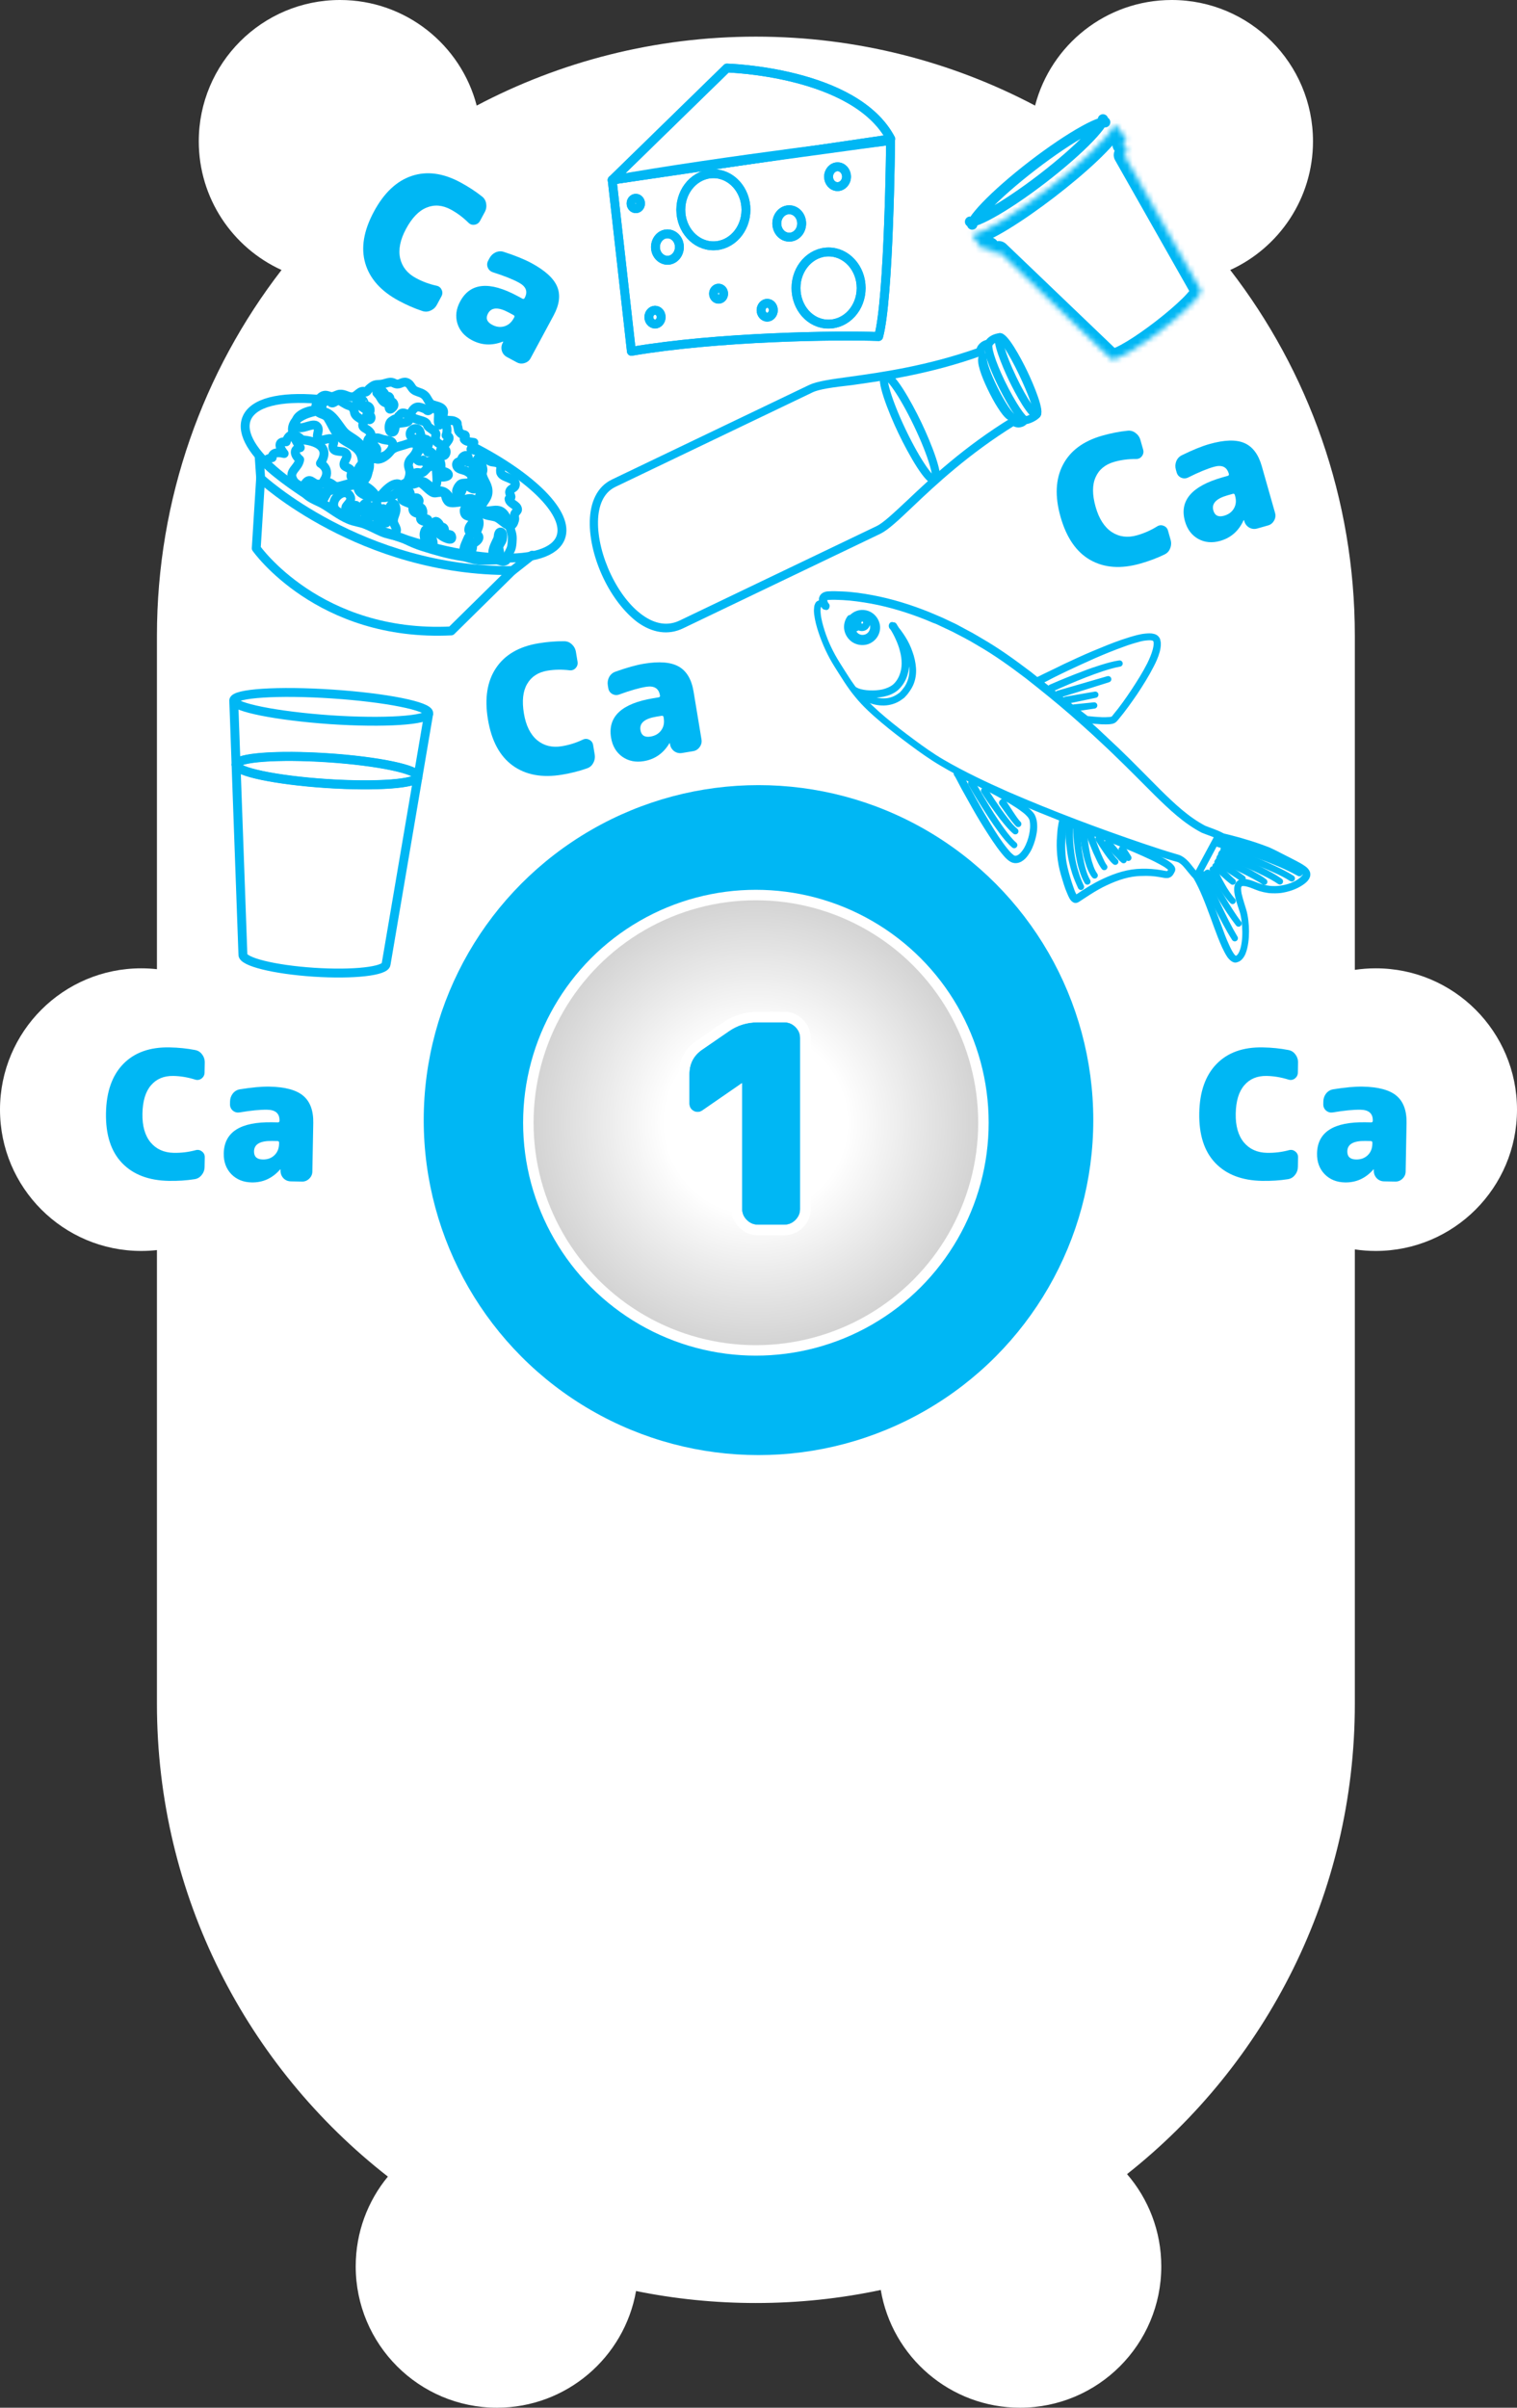 <svg width="290" height="460" viewBox="0 0 290 460" fill="none" xmlns="http://www.w3.org/2000/svg">
<rect x="0" y="0" width="290" height="460" fill="#333333" stroke="none"/>
<path fill-rule="evenodd" clip-rule="evenodd" d="M38 27C38 37.923 44.487 47.332 53.818 51.583C38.884 70.924 30 95.174 30 121.5V185.165C29.015 185.056 28.014 185 27 185C12.088 185 0 197.088 0 212C0 226.912 12.088 239 27 239C28.014 239 29.015 238.944 30 238.835V325.5C30 362.214 47.279 394.892 74.149 415.845C70.307 420.509 68 426.485 68 433C68 447.912 80.088 460 95 460C108.306 460 119.364 450.375 121.591 437.708C128.993 439.211 136.654 440 144.5 440C152.687 440 160.674 439.141 168.375 437.507C170.52 450.273 181.624 460 195 460C209.912 460 222 447.912 222 433C222 426.263 219.533 420.103 215.452 415.373C241.978 394.402 259 361.939 259 325.5V238.706C260.305 238.9 261.641 239 263 239C277.912 239 290 226.912 290 212C290 197.088 277.912 185 263 185C261.641 185 260.305 185.1 259 185.294V121.5C259 95.174 250.116 70.924 235.182 51.583C244.513 47.332 251 37.923 251 27C251 12.088 238.912 0 224 0C211.447 0 200.894 8.567 197.871 20.173C181.934 11.762 163.773 7 144.5 7C125.227 7 107.066 11.762 91.129 20.173C88.106 8.567 77.553 0 65 0C50.088 0 38 12.088 38 27Z" fill="white"/>
<circle cx="145" cy="214" r="64" fill="#00B7F4"/>
<circle cx="144.5" cy="214.5" r="43.5" fill="#D0D0D0"/>
<circle cx="144.5" cy="214.5" r="43.5" fill="url(#paint0_radial)"/>
<circle cx="144.5" cy="214.5" r="43.5" stroke="white" stroke-width="2"/>
<path d="M149.954 195.31C150.767 195.31 151.474 195.61 152.074 196.211C152.675 196.811 152.975 197.518 152.975 198.331V230.979C152.975 231.791 152.675 232.498 152.074 233.099C151.474 233.699 150.767 234 149.954 234H144.866C144.054 234 143.347 233.699 142.746 233.099C142.146 232.498 141.845 231.791 141.845 230.979V206.97H141.792L134.266 212.164C133.736 212.517 133.189 212.552 132.623 212.27C132.058 211.952 131.775 211.475 131.775 210.839V205.221C131.775 203.207 132.606 201.634 134.266 200.504L139.354 197.006C140.98 195.875 142.817 195.31 144.866 195.31H149.954Z" fill="#00B7F4"/>
<path fill-rule="evenodd" clip-rule="evenodd" d="M132.623 212.27C132.058 211.952 131.775 211.475 131.775 210.839V205.221C131.775 203.207 132.606 201.634 134.266 200.504L139.354 197.006C140.98 195.875 142.817 195.31 144.866 195.31H149.954C150.767 195.31 151.474 195.61 152.074 196.211C152.675 196.811 152.975 197.518 152.975 198.331V230.979C152.975 231.791 152.675 232.498 152.074 233.099C151.474 233.699 150.767 234 149.954 234H144.866C144.054 234 143.347 233.699 142.746 233.099C142.146 232.498 141.845 231.791 141.845 230.979V206.97H141.792L134.266 212.164C133.736 212.517 133.189 212.552 132.623 212.27ZM139.845 210.743L135.389 213.819L135.376 213.828C134.254 214.575 132.942 214.665 131.729 214.058L131.685 214.037L131.643 214.013C130.463 213.349 129.775 212.215 129.775 210.839V205.221C129.775 202.548 130.93 200.357 133.137 198.853L138.217 195.361C140.189 193.99 142.426 193.31 144.866 193.31H149.954C151.324 193.31 152.532 193.84 153.489 194.796C154.445 195.753 154.975 196.961 154.975 198.331V230.979C154.975 232.348 154.445 233.556 153.489 234.513C152.532 235.47 151.324 236 149.954 236H144.866C143.497 236 142.289 235.47 141.332 234.513C140.375 233.556 139.845 232.348 139.845 230.979V210.743Z" fill="white"/>
<path d="M198.253 130.079C198.253 130.079 198.275 130.05 198.253 130.079C198.297 130.02 198.347 130.013 198.347 130.013L198.369 129.984L198.42 129.976L198.492 129.939L198.658 129.837L198.999 129.682L199.65 129.352L200.981 128.713C201.879 128.294 202.747 127.853 203.666 127.405C205.461 126.567 207.255 125.729 209.087 124.963C210.918 124.197 212.75 123.432 214.625 122.789C215.589 122.464 216.53 122.168 217.48 121.923C217.98 121.796 218.458 121.699 218.944 121.653C219.43 121.606 219.967 121.552 220.454 121.687C220.722 121.751 220.977 121.895 221.117 122.133C221.212 122.249 221.205 122.379 221.249 122.502C221.294 122.626 221.287 122.756 221.31 122.909C221.335 123.424 221.229 123.932 221.116 124.39C220.846 125.364 220.438 126.281 219.971 127.155C219.067 128.924 217.996 130.614 216.917 132.253C215.788 133.9 214.651 135.496 213.375 137.035C213.195 137.217 213.073 137.443 212.834 137.582C212.596 137.722 212.364 137.73 212.11 137.768C211.624 137.815 211.101 137.789 210.608 137.784C209.613 137.725 208.64 137.637 207.638 137.526L198.356 130.245L198.253 130.079ZM198.545 130.295L207.724 137.41L207.695 137.388C208.697 137.498 209.67 137.587 210.636 137.625C211.129 137.629 211.623 137.633 212.109 137.587C212.363 137.549 212.595 137.54 212.812 137.43C213 137.298 213.151 137.094 213.302 136.89C214.556 135.38 215.714 133.755 216.815 132.087C217.893 130.447 218.965 128.757 219.847 127.018C220.284 126.122 220.671 125.235 220.941 124.261C221.054 123.803 221.16 123.294 221.143 122.83C221.127 122.728 221.134 122.598 221.09 122.474C221.045 122.351 221.03 122.25 220.964 122.156C220.862 121.99 220.636 121.868 220.418 121.796C219.96 121.683 219.474 121.729 218.988 121.776C218.502 121.822 218.024 121.919 217.553 122.067C216.604 122.313 215.662 122.609 214.728 122.955C212.881 123.619 211.021 124.364 209.218 125.151C207.416 125.938 205.621 126.776 203.827 127.614C202.929 128.033 202.061 128.474 201.142 128.922L199.818 129.612L199.167 129.943L198.827 130.097L198.661 130.2L198.545 130.295L198.502 130.353C198.473 130.331 198.502 130.353 198.545 130.295Z" fill="#00B7F4"/>
<path d="M198.545 130.295L207.724 137.41L207.695 137.388C208.697 137.498 209.67 137.587 210.636 137.625C211.129 137.629 211.623 137.633 212.109 137.587C212.363 137.549 212.595 137.54 212.812 137.43C213 137.298 213.151 137.094 213.302 136.89C214.556 135.38 215.714 133.755 216.815 132.087C217.893 130.447 218.965 128.757 219.847 127.018C220.284 126.122 220.671 125.235 220.941 124.261C221.054 123.803 221.16 123.294 221.143 122.83C221.127 122.728 221.134 122.598 221.09 122.474C221.045 122.351 221.03 122.25 220.964 122.156C220.862 121.99 220.636 121.868 220.418 121.796C219.96 121.683 219.474 121.729 218.988 121.776C218.502 121.822 218.024 121.919 217.553 122.067C216.604 122.313 215.662 122.609 214.728 122.955C212.881 123.619 211.021 124.364 209.218 125.151C207.416 125.938 205.621 126.776 203.827 127.614C202.929 128.033 202.061 128.474 201.142 128.922L199.818 129.612L199.167 129.943L198.827 130.097L198.661 130.2L198.545 130.295ZM198.545 130.295L198.502 130.353C198.473 130.331 198.502 130.353 198.545 130.295ZM198.253 130.079C198.253 130.079 198.275 130.05 198.253 130.079C198.297 130.02 198.347 130.013 198.347 130.013L198.369 129.984L198.42 129.976L198.492 129.939L198.658 129.837L198.999 129.682L199.65 129.352L200.981 128.713C201.879 128.294 202.747 127.853 203.666 127.405C205.461 126.567 207.255 125.729 209.087 124.963C210.918 124.197 212.75 123.432 214.625 122.789C215.589 122.464 216.53 122.168 217.48 121.923C217.98 121.796 218.458 121.699 218.944 121.653C219.43 121.606 219.967 121.552 220.454 121.687C220.722 121.751 220.977 121.895 221.117 122.133C221.212 122.249 221.205 122.379 221.249 122.502C221.294 122.626 221.287 122.756 221.31 122.909C221.335 123.424 221.229 123.932 221.116 124.39C220.846 125.364 220.438 126.281 219.971 127.155C219.067 128.924 217.996 130.614 216.917 132.253C215.788 133.9 214.651 135.496 213.375 137.035C213.195 137.217 213.073 137.443 212.834 137.582C212.596 137.722 212.364 137.73 212.11 137.768C211.624 137.815 211.101 137.789 210.608 137.784C209.613 137.725 208.64 137.637 207.638 137.526L198.356 130.245L198.253 130.079Z" stroke="#00B7F4" stroke-width="1.2" stroke-linejoin="round"/>
<path d="M200.91 131.369C203.052 130.427 205.181 129.565 207.367 128.747C208.446 128.327 209.533 127.957 210.648 127.61C211.764 127.262 212.857 126.943 214.025 126.769C212.887 126.965 211.771 127.313 210.656 127.66C209.569 128.03 208.461 128.428 207.382 128.848C205.225 129.689 203.104 130.601 200.991 131.564L200.91 131.369Z" fill="#00B7F4" stroke="#00B7F4" stroke-width="1.2" stroke-linejoin="round"/>
<path d="M202.303 132.537L211.851 129.766L202.384 132.733L202.303 132.537Z" fill="#00B7F4" stroke="#00B7F4" stroke-width="1.2" stroke-linejoin="round"/>
<path d="M203.746 133.697L209.386 132.727L203.776 133.9L203.746 133.697Z" fill="#00B7F4" stroke="#00B7F4" stroke-width="1.2" stroke-linejoin="round"/>
<path d="M205.366 135.167L209.174 134.781L205.367 135.348L205.366 135.167Z" fill="#00B7F4" stroke="#00B7F4" stroke-width="1.2" stroke-linejoin="round"/>
<path d="M203.346 157.156C203.397 157.15 203.42 157.122 203.442 157.094L203.448 157.145L203.409 157.252L203.381 157.462L203.302 157.91C203.257 158.199 203.212 158.488 203.196 158.8C203.135 159.401 203.073 160.001 203.063 160.596C202.991 161.792 203.05 162.999 203.188 164.223C203.349 165.418 203.663 166.596 203.999 167.746C204.17 168.347 204.364 168.919 204.558 169.491C204.751 170.063 204.945 170.635 205.235 171.144C205.303 171.291 205.394 171.41 205.457 171.506C205.547 171.625 205.633 171.693 205.678 171.636L205.751 171.602L205.848 171.54L206.04 171.415L206.425 171.165C206.929 170.824 207.432 170.483 207.965 170.165C209 169.505 210.07 168.92 211.175 168.408C213.383 167.384 215.773 166.598 218.249 166.576C219.484 166.54 220.709 166.635 221.893 166.836C222.182 166.881 222.5 166.949 222.789 166.994C223.078 167.038 223.361 167.032 223.571 166.828C223.616 166.771 223.661 166.714 223.706 166.658C223.752 166.601 223.797 166.544 223.842 166.487C223.904 166.351 224.017 166.209 223.983 166.136C223.903 165.887 223.648 165.683 223.421 165.502C222.939 165.118 222.417 164.841 221.867 164.541C221.345 164.265 220.795 163.965 220.25 163.717C219.133 163.198 218.044 162.701 216.933 162.232C212.458 160.336 207.876 158.633 203.278 157.009L203.346 157.156ZM203.113 156.924L203.272 156.958C207.871 158.582 212.447 160.234 216.944 162.102C218.055 162.57 219.195 163.061 220.284 163.558C220.828 163.807 221.401 164.078 221.923 164.354C222.473 164.654 222.995 164.93 223.477 165.315C223.591 165.405 223.733 165.519 223.824 165.637C223.915 165.756 224.056 165.869 224.079 166.073C224.091 166.175 224.051 166.283 224.006 166.34L223.899 166.533C223.854 166.589 223.808 166.646 223.792 166.725C223.746 166.782 223.701 166.839 223.633 166.924C223.543 167.038 223.345 167.112 223.22 167.151C223.067 167.169 222.886 167.163 222.755 167.152C222.466 167.107 222.149 167.04 221.86 166.995C220.647 166.771 219.451 166.699 218.244 166.758C215.818 166.773 213.457 167.582 211.3 168.6C210.195 169.112 209.154 169.721 208.118 170.38C207.614 170.721 207.082 171.039 206.578 171.38L206.193 171.63L206.001 171.755L205.905 171.817L205.758 171.886C205.661 171.948 205.503 171.914 205.446 171.869C205.417 171.846 205.361 171.801 205.332 171.779C205.304 171.756 205.276 171.733 205.219 171.688C205.1 171.547 205.009 171.428 204.94 171.281C204.645 170.72 204.451 170.148 204.207 169.582C204.013 169.01 203.819 168.438 203.648 167.837C203.283 166.665 202.97 165.487 202.803 164.241C202.642 163.045 202.578 161.787 202.621 160.569C202.654 159.945 202.715 159.345 202.748 158.721C202.793 158.432 202.809 158.12 202.877 157.803L202.955 157.355L203.006 157.117L203.045 157.009L203.04 156.958C203.068 156.981 203.091 156.953 203.113 156.924Z" fill="#00B7F4" stroke="#00B7F4" stroke-width="1.2" stroke-linejoin="round"/>
<path d="M204.55 157.975C204.478 158.939 204.514 159.942 204.572 160.916C204.631 161.891 204.74 162.86 204.9 163.823C205.061 164.786 205.272 165.743 205.585 166.689C205.848 167.641 206.235 168.552 206.644 169.436C206.235 168.552 205.848 167.641 205.534 166.695C205.249 165.772 204.987 164.82 204.798 163.834C204.61 162.849 204.5 161.88 204.391 160.911C204.304 159.914 204.274 158.962 204.34 157.947L204.55 157.975Z" fill="#00B7F4" stroke="#00B7F4" stroke-width="1.2" stroke-linejoin="round"/>
<path d="M205.917 158.415C205.936 159.265 205.983 160.137 206.052 160.982C206.122 161.826 206.219 162.693 206.391 163.525C206.54 164.386 206.711 165.219 206.934 166.046C207.156 166.873 207.452 167.666 207.873 168.419C207.43 167.694 207.128 166.85 206.883 166.052C206.609 165.231 206.438 164.398 206.289 163.537C206.117 162.704 206.02 161.837 205.922 160.97C205.824 160.104 205.754 159.259 205.736 158.409L205.917 158.415Z" fill="#00B7F4" stroke="#00B7F4" stroke-width="1.2" stroke-linejoin="round"/>
<path d="M207.198 159.019C207.331 160.424 207.521 161.875 207.807 163.263C207.938 163.971 208.121 164.673 208.349 165.319C208.554 165.993 208.838 166.683 209.264 167.255C208.816 166.712 208.531 166.021 208.275 165.353C208.041 164.656 207.836 163.982 207.682 163.302C207.368 161.892 207.133 160.498 206.972 159.071L207.198 159.019Z" fill="#00B7F4" stroke="#00B7F4" stroke-width="1.2" stroke-linejoin="round"/>
<path d="M208.456 159.419C208.809 160.49 209.214 161.554 209.618 162.619C209.834 163.163 210.045 163.655 210.284 164.171C210.522 164.686 210.761 165.201 211.097 165.654C210.761 165.201 210.472 164.692 210.233 164.176C209.994 163.661 209.755 163.146 209.516 162.631C209.061 161.572 208.634 160.535 208.281 159.465L208.456 159.419Z" fill="#00B7F4" stroke="#00B7F4" stroke-width="1.2" stroke-linejoin="round"/>
<path d="M210.174 160.231C210.623 161.006 211.095 161.754 211.595 162.523C211.845 162.908 212.095 163.293 212.339 163.627C212.612 163.984 212.884 164.34 213.202 164.64C212.862 164.369 212.561 163.989 212.288 163.633C212.015 163.276 211.743 162.92 211.493 162.535C210.97 161.794 210.498 161.046 209.998 160.277L210.174 160.231Z" fill="#00B7F4" stroke="#00B7F4" stroke-width="1.2" stroke-linejoin="round"/>
<path d="M211.86 160.972C212.337 161.538 212.814 162.104 213.291 162.67L214.007 163.518C214.245 163.801 214.484 164.084 214.796 164.333C214.512 164.107 214.223 163.83 213.984 163.547L213.195 162.732C212.696 162.195 212.168 161.634 211.691 161.069L211.86 160.972Z" fill="#00B7F4" stroke="#00B7F4" stroke-width="1.2" stroke-linejoin="round"/>
<path d="M214.6 162.134L215.702 163.894L214.436 162.282L214.6 162.134Z" fill="#00B7F4" stroke="#00B7F4" stroke-width="1.2" stroke-linejoin="round"/>
<path d="M183.251 147.797C183.277 147.771 183.276 147.72 183.276 147.668C183.276 147.617 183.276 147.668 183.276 147.668L183.302 147.694L183.328 147.719L183.354 147.796L183.432 147.975L183.588 148.282L183.925 148.922L184.6 150.2L185.976 152.732C186.91 154.42 187.87 156.081 188.855 157.717C189.84 159.353 190.877 160.989 192.092 162.495C192.402 162.853 192.687 163.236 193.048 163.541C193.203 163.694 193.409 163.847 193.589 163.974C193.692 164.025 193.795 164.075 193.898 164.075C194 164.074 194.129 164.099 194.231 164.098C194.693 164.044 195.102 163.785 195.433 163.45C195.765 163.114 196.045 162.727 196.299 162.315C196.755 161.491 197.109 160.565 197.308 159.64C197.508 158.716 197.604 157.74 197.445 156.817C197.418 156.587 197.339 156.356 197.235 156.151L197.132 155.998L197.028 155.845C196.976 155.743 196.899 155.666 196.795 155.564C196.485 155.207 196.124 154.901 195.738 154.621C194.99 154.036 194.166 153.528 193.342 153.02C191.693 152.004 190.02 151.116 188.295 150.229C186.648 149.367 184.975 148.53 183.251 147.797ZM182.917 147.671L183.097 147.747C184.872 148.48 186.596 149.316 188.346 150.177C190.045 151.039 191.77 151.926 193.444 152.916C194.268 153.425 195.092 153.933 195.84 154.518C196.226 154.798 196.613 155.129 196.923 155.486C197.001 155.563 197.104 155.665 197.156 155.767L197.26 155.92L197.338 156.1C197.467 156.33 197.494 156.56 197.573 156.791C197.758 157.739 197.688 158.74 197.463 159.691C197.238 160.642 196.935 161.567 196.453 162.417C196.199 162.829 195.945 163.241 195.588 163.602C195.257 163.938 194.797 164.249 194.284 164.303C194.156 164.33 194.027 164.305 193.899 164.28C193.771 164.255 193.642 164.23 193.513 164.154C193.282 164.027 193.075 163.875 192.921 163.722C192.534 163.391 192.249 163.007 191.939 162.65C190.724 161.144 189.687 159.508 188.651 157.873C187.614 156.237 186.654 154.575 185.72 152.888L184.319 150.382L183.644 149.103L183.307 148.464L183.125 148.131L183.021 147.978L182.995 147.901L182.969 147.876L182.944 147.85L182.918 147.825C182.892 147.748 182.891 147.697 182.917 147.671Z" fill="#00B7F4" stroke="#00B7F4" stroke-width="1.2" stroke-linejoin="round"/>
<path d="M185.83 149.575C186.997 151.646 188.242 153.743 189.512 155.762C190.159 156.758 190.833 157.78 191.532 158.725C192.256 159.696 192.98 160.666 193.883 161.456C192.98 160.666 192.231 159.722 191.506 158.751C190.782 157.781 190.108 156.81 189.435 155.788C188.114 153.769 186.87 151.724 185.651 149.653L185.83 149.575Z" fill="#00B7F4" stroke="#00B7F4" stroke-width="1.2" stroke-linejoin="round"/>
<path d="M188.249 150.997C189.13 152.377 190.037 153.731 190.969 155.06C191.435 155.724 191.926 156.362 192.443 157.026C192.935 157.665 193.478 158.303 194.097 158.812C193.478 158.303 192.935 157.665 192.418 157.052C191.901 156.44 191.384 155.776 190.918 155.112C189.935 153.783 189.003 152.455 188.122 151.075L188.249 150.997Z" fill="#00B7F4" stroke="#00B7F4" stroke-width="1.2" stroke-linejoin="round"/>
<path d="M191.728 153.207C192.194 153.923 192.66 154.638 193.126 155.354C193.359 155.686 193.593 156.069 193.851 156.427C194.11 156.784 194.343 157.116 194.653 157.422C194.343 157.116 194.11 156.784 193.826 156.453C193.567 156.095 193.309 155.789 193.05 155.431C192.558 154.741 192.066 154.052 191.575 153.362L191.728 153.207Z" fill="#00B7F4" stroke="#00B7F4" stroke-width="1.2" stroke-linejoin="round"/>
<path d="M233 159.656L233.051 159.648L233.08 159.67L233.189 159.705L233.429 159.747L233.938 159.853L234.933 160.094C235.58 160.257 236.256 160.442 236.932 160.626C238.234 161.003 239.564 161.402 240.88 161.88C241.208 161.987 241.513 162.123 241.84 162.23C242.168 162.337 242.473 162.473 242.808 162.63C243.448 162.924 244.038 163.225 244.657 163.548C245.865 164.172 247.095 164.767 248.311 165.442C248.595 165.607 248.908 165.794 249.2 166.01C249.492 166.226 249.762 166.471 249.873 166.87C249.888 166.971 249.903 167.073 249.889 167.153L249.861 167.313C249.839 167.342 249.825 167.422 249.804 167.451L249.747 167.589L249.66 167.706C249.595 167.793 249.552 167.851 249.487 167.939C249.242 168.209 248.96 168.407 248.679 168.604C247.522 169.373 246.16 169.809 244.79 170.014C244.101 170.09 243.426 170.087 242.693 170.041C242.373 169.985 242.003 169.936 241.654 169.858C241.327 169.751 240.956 169.703 240.651 169.567C239.996 169.353 239.377 169.03 238.731 168.867C238.403 168.76 238.084 168.704 237.742 168.677C237.43 168.672 237.075 168.724 236.881 168.987C236.708 169.22 236.63 169.569 236.654 169.903C236.678 170.236 236.702 170.57 236.776 170.896C236.925 171.548 237.125 172.193 237.332 172.889C237.532 173.533 237.761 174.2 237.888 174.881C238.016 175.562 238.093 176.251 238.14 176.919C238.214 178.283 238.164 179.691 237.846 181.035C237.682 181.682 237.476 182.387 236.957 182.906C236.82 183.03 236.683 183.154 236.509 183.206C236.436 183.243 236.335 183.258 236.262 183.294C236.161 183.31 236.059 183.325 235.972 183.26C235.616 183.131 235.389 182.828 235.17 182.575C234.774 182.012 234.473 181.382 234.172 180.752C233.9 180.144 233.62 179.486 233.369 178.849C232.868 177.574 232.418 176.293 231.938 174.989C230.987 172.433 230.028 169.826 228.664 167.461L232.769 159.846L233 159.656ZM233 159.656L232.921 159.823L228.845 167.46C230.238 169.847 231.219 172.424 232.17 174.98C232.65 176.284 233.122 177.537 233.601 178.84C233.852 179.477 234.103 180.114 234.404 180.744C234.676 181.352 234.977 181.981 235.373 182.545C235.57 182.827 235.789 183.08 236.117 183.186C236.175 183.23 236.277 183.215 236.327 183.207C236.4 183.17 236.48 183.184 236.552 183.148C236.697 183.074 236.812 182.979 236.949 182.855C237.396 182.373 237.632 181.69 237.795 181.043C238.092 179.727 238.141 178.319 238.046 176.985C237.999 176.317 237.922 175.628 237.795 174.947C237.667 174.265 237.446 173.65 237.217 172.984C237.017 172.339 236.788 171.673 236.661 170.991C236.586 170.665 236.533 170.31 236.531 169.947C236.529 169.584 236.577 169.214 236.793 168.922C237.031 168.601 237.437 168.541 237.8 168.539C238.163 168.537 238.511 168.614 238.839 168.721C239.515 168.906 240.133 169.229 240.759 169.421C241.064 169.557 241.406 169.584 241.733 169.691C242.052 169.747 242.423 169.796 242.742 169.852C243.425 169.906 244.1 169.909 244.76 169.811C246.108 169.636 247.419 169.207 248.525 168.445C248.807 168.248 249.06 168.029 249.283 167.788C249.507 167.547 249.672 167.263 249.605 166.988C249.538 166.712 249.268 166.467 249.006 166.273C248.743 166.078 248.459 165.913 248.146 165.726C246.959 165.073 245.708 164.507 244.47 163.861C243.851 163.539 243.262 163.237 242.621 162.944C242.316 162.808 242.01 162.672 241.683 162.565C241.377 162.429 241.05 162.322 240.723 162.215C239.435 161.758 238.127 161.33 236.804 160.983C236.128 160.798 235.481 160.635 234.834 160.472L233.838 160.231L233.33 160.125L233.09 160.083L232.981 160.048L232.952 160.026L232.973 159.997L233 159.656Z" fill="#00B7F4"/>
<path d="M233 159.656L233.051 159.648L233.08 159.67L233.189 159.705L233.429 159.747L233.938 159.853L234.933 160.094C235.58 160.257 236.256 160.442 236.932 160.626C238.234 161.003 239.564 161.402 240.88 161.88C241.208 161.987 241.513 162.123 241.84 162.23C242.168 162.337 242.473 162.473 242.808 162.63C243.448 162.924 244.038 163.225 244.657 163.548C245.865 164.172 247.095 164.767 248.311 165.442C248.595 165.607 248.908 165.794 249.2 166.01C249.492 166.226 249.762 166.471 249.873 166.87C249.888 166.971 249.903 167.073 249.889 167.153L249.861 167.313C249.839 167.342 249.825 167.422 249.804 167.451L249.747 167.589L249.66 167.706C249.595 167.793 249.552 167.851 249.487 167.939C249.242 168.209 248.96 168.407 248.679 168.604C247.522 169.373 246.16 169.809 244.79 170.014C244.101 170.09 243.426 170.087 242.693 170.041C242.373 169.985 242.003 169.936 241.654 169.858C241.327 169.751 240.956 169.703 240.651 169.567C239.996 169.353 239.377 169.03 238.731 168.867C238.403 168.76 238.084 168.704 237.742 168.677C237.43 168.672 237.075 168.724 236.881 168.987C236.708 169.22 236.63 169.569 236.654 169.903C236.678 170.236 236.702 170.57 236.776 170.896C236.925 171.548 237.125 172.193 237.332 172.889C237.532 173.533 237.761 174.2 237.888 174.881C238.016 175.562 238.093 176.251 238.14 176.919C238.214 178.283 238.164 179.691 237.846 181.035C237.682 181.682 237.476 182.387 236.957 182.906C236.82 183.03 236.683 183.154 236.509 183.206C236.436 183.243 236.335 183.258 236.262 183.294C236.161 183.31 236.059 183.325 235.972 183.26C235.616 183.131 235.389 182.828 235.17 182.575C234.774 182.012 234.473 181.382 234.172 180.752C233.9 180.144 233.62 179.486 233.369 178.849C232.868 177.574 232.418 176.293 231.938 174.989C230.987 172.433 230.028 169.826 228.664 167.461L232.769 159.846L233 159.656ZM233 159.656L232.921 159.823L228.845 167.46C230.238 169.847 231.219 172.424 232.17 174.98C232.65 176.284 233.122 177.537 233.601 178.84C233.852 179.477 234.103 180.114 234.404 180.744C234.676 181.352 234.977 181.981 235.373 182.545C235.57 182.827 235.789 183.08 236.117 183.186C236.175 183.23 236.277 183.215 236.327 183.207C236.4 183.17 236.48 183.184 236.552 183.148C236.697 183.074 236.812 182.979 236.949 182.855C237.396 182.373 237.632 181.69 237.795 181.043C238.092 179.727 238.141 178.319 238.046 176.985C237.999 176.317 237.922 175.628 237.795 174.947C237.667 174.265 237.446 173.65 237.217 172.984C237.017 172.339 236.788 171.673 236.661 170.991C236.586 170.665 236.533 170.31 236.531 169.947C236.529 169.584 236.577 169.214 236.793 168.922C237.031 168.601 237.437 168.541 237.8 168.539C238.163 168.537 238.511 168.614 238.839 168.721C239.515 168.906 240.133 169.229 240.759 169.421C241.064 169.557 241.406 169.584 241.733 169.691C242.052 169.747 242.423 169.796 242.742 169.852C243.425 169.906 244.1 169.909 244.76 169.811C246.108 169.636 247.419 169.207 248.525 168.445C248.807 168.248 249.06 168.029 249.283 167.788C249.507 167.547 249.672 167.263 249.605 166.988C249.538 166.712 249.268 166.467 249.006 166.273C248.743 166.078 248.459 165.913 248.146 165.726C246.959 165.073 245.708 164.507 244.47 163.861C243.851 163.539 243.262 163.237 242.621 162.944C242.316 162.808 242.01 162.672 241.683 162.565C241.377 162.429 241.05 162.322 240.723 162.215C239.435 161.758 238.127 161.33 236.804 160.983C236.128 160.798 235.481 160.635 234.834 160.472L233.838 160.231L233.33 160.125L233.09 160.083L232.981 160.048L232.952 160.026L232.973 159.997L233 159.656Z" stroke="#00B7F4" stroke-width="1.2" stroke-linejoin="round"/>
<path d="M232.526 165.356C233.023 165.904 233.541 166.424 234.06 166.943C234.578 167.462 235.096 167.982 235.658 168.443C235.075 168.011 234.506 167.499 233.966 167.009C233.426 166.519 232.907 165.999 232.36 165.458L232.526 165.356Z" fill="#00B7F4" stroke="#00B7F4" stroke-width="1.2" stroke-linejoin="round"/>
<path d="M233.023 161.027C235.712 161.664 238.322 162.468 240.926 163.403C242.213 163.86 243.486 164.397 244.738 164.962C245.99 165.528 247.198 166.152 248.414 166.827C247.227 166.174 245.968 165.557 244.695 165.021C243.422 164.484 242.178 163.969 240.869 163.541C238.294 162.628 235.641 161.882 232.981 161.266L233.023 161.027Z" fill="#00B7F4" stroke="#00B7F4" stroke-width="1.2" stroke-linejoin="round"/>
<path d="M233.957 162.081C236.183 162.917 238.387 163.781 240.569 164.676C241.675 165.133 242.759 165.62 243.822 166.137C244.885 166.653 245.947 167.169 246.953 167.823C245.947 167.169 244.885 166.653 243.801 166.166C242.716 165.679 241.632 165.192 240.534 164.785C238.351 163.891 236.126 163.055 233.907 162.27L233.957 162.081Z" fill="#00B7F4" stroke="#00B7F4" stroke-width="1.2" stroke-linejoin="round"/>
<path d="M233.571 162.969C235.499 163.719 237.383 164.528 239.254 165.417C240.2 165.847 241.124 166.306 242.027 166.794C242.93 167.282 243.832 167.77 244.678 168.396C243.84 167.82 242.908 167.311 241.984 166.852C241.059 166.393 240.135 165.934 239.167 165.533C237.304 164.696 235.348 163.923 233.449 163.195L233.571 162.969Z" fill="#00B7F4" stroke="#00B7F4" stroke-width="1.2" stroke-linejoin="round"/>
<path d="M233.177 163.805C234.633 164.522 236.067 165.269 237.501 166.015C238.207 166.402 238.935 166.761 239.62 167.178C240.326 167.565 241.033 167.953 241.682 168.479C241.04 168.004 240.312 167.645 239.606 167.258C238.9 166.87 238.172 166.511 237.444 166.153C235.988 165.436 234.533 164.719 233.106 164.024L233.177 163.805Z" fill="#00B7F4" stroke="#00B7F4" stroke-width="1.2" stroke-linejoin="round"/>
<path d="M232.87 164.526L237.542 167.851L232.74 164.701L232.87 164.526Z" fill="#00B7F4" stroke="#00B7F4" stroke-width="1.2" stroke-linejoin="round"/>
<path d="M232.038 166.077C232.508 167.148 233.03 168.212 233.624 169.238C233.91 169.767 234.218 170.265 234.547 170.735C234.877 171.205 235.235 171.696 235.637 172.129C235.214 171.725 234.855 171.234 234.497 170.743C234.138 170.251 233.83 169.753 233.522 169.254C232.929 168.227 232.356 167.171 231.835 166.107L232.038 166.077Z" fill="#00B7F4" stroke="#00B7F4" stroke-width="1.2" stroke-linejoin="round"/>
<path d="M230.865 166.743C231.76 168.4 232.685 170.078 233.652 171.698C234.136 172.508 234.62 173.318 235.155 174.12C235.66 174.901 236.195 175.703 236.772 176.447C236.195 175.703 235.638 174.93 235.104 174.128C234.569 173.325 234.064 172.544 233.58 171.735C232.583 170.093 231.616 168.473 230.72 166.817L230.865 166.743Z" fill="#00B7F4" stroke="#00B7F4" stroke-width="1.2" stroke-linejoin="round"/>
<path d="M230.082 167.068C230.987 169.138 231.943 171.201 232.921 173.234C233.413 174.276 233.898 175.267 234.412 176.28C234.926 177.293 235.462 178.277 236.048 179.253C235.44 178.306 234.875 177.301 234.34 176.317C233.804 175.333 233.29 174.32 232.776 173.307C231.748 171.282 230.792 169.219 229.836 167.156L230.082 167.068Z" fill="#00B7F4" stroke="#00B7F4" stroke-width="1.2" stroke-linejoin="round"/>
<path d="M157.684 115.701C157.663 115.73 157.62 115.788 157.656 115.86C157.693 115.933 157.656 115.86 157.686 115.882L157.656 115.86L157.62 115.788C157.583 115.716 157.554 115.694 157.517 115.622C157.422 115.506 157.356 115.412 157.312 115.289C157.202 115.072 157.135 114.797 157.148 114.535C157.132 114.252 157.318 113.939 157.557 113.8C157.796 113.661 158.071 113.594 158.303 113.585C159.253 113.521 160.168 113.567 161.134 113.604C163.014 113.687 164.844 113.959 166.711 114.304C170.395 115 173.957 116.104 177.435 117.505L178.708 118.042C179.123 118.214 179.566 118.407 180.01 118.6L182.55 119.804L185.004 121.125C185.426 121.347 185.819 121.548 186.22 121.8L187.414 122.504C190.647 124.357 193.672 126.552 196.654 128.806C199.592 131.118 202.459 133.466 205.289 135.924C206.69 137.142 208.069 138.389 209.477 139.658C210.834 140.934 212.192 142.211 213.549 143.487C216.243 146.069 218.821 148.746 221.471 151.386C224.113 153.976 226.836 156.579 230.155 158.316C231.232 158.752 232.344 159.079 233.385 159.624C233.895 159.912 234.413 160.25 234.677 160.807C234.942 161.364 234.859 162.025 234.68 162.57C234.481 163.145 234.244 163.647 233.986 164.178C233.728 164.71 233.441 165.219 233.095 165.686C232.779 166.174 232.433 166.641 232 167.042C231.567 167.444 231.105 167.824 230.511 168.016C230.214 168.112 229.902 168.107 229.604 168.022C229.328 167.907 229.051 167.793 228.81 167.569C228.365 167.195 227.985 166.732 227.634 166.292C227.283 165.851 226.903 165.389 226.531 164.978C226.107 164.574 225.662 164.199 225.124 164.072C223.991 163.774 222.9 163.417 221.809 163.061C220.718 162.705 219.599 162.327 218.508 161.971C209.738 158.997 201.075 155.696 192.562 152.009C188.313 150.126 184.128 148.156 180.144 145.792C178.127 144.614 176.239 143.261 174.402 141.9C172.536 140.518 170.692 139.107 168.912 137.608C167.132 136.109 165.396 134.552 163.933 132.746C162.45 130.97 161.269 128.967 160.016 127C158.793 125.056 157.8 122.921 157.083 120.719C156.735 119.603 156.417 118.509 156.294 117.334C156.277 117.052 156.232 116.747 156.267 116.456C156.301 116.166 156.307 115.854 156.45 115.599C156.537 115.482 156.623 115.366 156.746 115.322C156.818 115.285 156.898 115.299 156.949 115.291C157.029 115.305 157.109 115.319 157.167 115.363C157.335 115.441 157.51 115.571 157.684 115.701ZM157.954 115.946L157.809 115.838C157.575 115.665 157.364 115.463 157.087 115.348C157.007 115.334 156.927 115.32 156.869 115.277C156.818 115.285 156.738 115.271 156.666 115.307C156.514 115.33 156.406 115.476 156.37 115.585C156.227 115.84 156.221 116.152 156.208 116.413C156.174 116.704 156.219 117.008 156.235 117.291C156.38 118.437 156.677 119.56 157.046 120.646C157.764 122.848 158.778 124.954 160.001 126.899C161.254 128.865 162.434 130.868 163.918 132.645C165.402 134.421 167.117 136.008 168.868 137.485C170.647 138.984 172.492 140.395 174.329 141.756C176.195 143.138 178.083 144.491 180.071 145.647C184.076 147.982 188.261 149.952 192.51 151.836C201.023 155.522 209.708 158.794 218.478 161.767C219.568 162.124 220.688 162.502 221.779 162.858C222.87 163.214 223.982 163.542 225.094 163.869C225.69 164.039 226.164 164.436 226.559 164.818C226.982 165.222 227.311 165.691 227.691 166.154C228.042 166.594 228.423 167.056 228.838 167.41C229.05 167.611 229.297 167.704 229.574 167.819C229.843 167.882 230.104 167.895 230.379 167.828C230.93 167.695 231.363 167.293 231.775 166.92C232.178 166.497 232.524 166.03 232.848 165.593C233.164 165.105 233.452 164.595 233.717 164.115C233.975 163.583 234.212 163.081 234.39 162.536C234.568 161.99 234.637 161.409 234.409 160.925C234.181 160.44 233.686 160.073 233.184 159.836C232.172 159.312 231.059 158.985 229.983 158.549C226.634 156.791 223.911 154.188 221.24 151.576C218.589 148.936 215.99 146.288 213.297 143.706C211.961 142.401 210.582 141.154 209.224 139.877C207.845 138.63 206.466 137.383 205.066 136.165C202.264 133.729 199.347 131.388 196.438 129.097C193.485 126.865 190.461 124.67 187.227 122.817L186.033 122.113C185.632 121.861 185.218 121.69 184.817 121.438L182.342 120.147L179.831 118.964C179.409 118.742 178.994 118.57 178.558 118.428L177.285 117.891C173.836 116.511 170.274 115.407 166.619 114.733C164.781 114.41 162.951 114.138 161.122 114.047C160.207 114.002 159.242 113.964 158.342 114.02C158.11 114.029 157.914 114.11 157.77 114.183C157.596 114.235 157.539 114.373 157.518 114.584C157.519 114.765 157.579 114.99 157.66 115.185C157.725 115.279 157.741 115.381 157.806 115.475C157.814 115.526 157.872 115.569 157.88 115.62L157.938 115.663L157.967 115.684C157.997 115.706 157.938 115.663 158.004 115.757C158.012 115.807 157.998 115.887 157.954 115.946Z" fill="#00B7F4"/>
<path d="M157.656 115.86C157.62 115.788 157.663 115.73 157.684 115.701C157.51 115.571 157.335 115.441 157.167 115.363C157.109 115.319 157.029 115.305 156.949 115.291C156.898 115.299 156.818 115.285 156.746 115.322C156.623 115.366 156.537 115.482 156.45 115.599C156.307 115.854 156.301 116.166 156.267 116.456C156.232 116.747 156.277 117.052 156.294 117.334C156.417 118.509 156.735 119.603 157.083 120.719C157.8 122.921 158.793 125.056 160.016 127C161.269 128.967 162.45 130.97 163.933 132.746C165.396 134.552 167.132 136.109 168.912 137.608C170.692 139.107 172.536 140.518 174.402 141.9C176.239 143.261 178.127 144.614 180.144 145.792C184.128 148.156 188.313 150.126 192.562 152.009C201.075 155.696 209.738 158.997 218.508 161.971C219.599 162.327 220.718 162.705 221.809 163.061C222.9 163.417 223.991 163.774 225.124 164.072C225.662 164.199 226.107 164.574 226.531 164.978C226.903 165.389 227.283 165.851 227.634 166.292C227.985 166.732 228.365 167.195 228.81 167.569C229.051 167.793 229.328 167.907 229.604 168.022C229.902 168.107 230.214 168.112 230.511 168.016C231.105 167.824 231.567 167.444 232 167.042C232.433 166.641 232.779 166.174 233.095 165.686C233.441 165.219 233.728 164.71 233.986 164.178C234.244 163.647 234.481 163.145 234.68 162.57C234.859 162.025 234.942 161.364 234.677 160.807C234.413 160.25 233.895 159.912 233.385 159.624C232.344 159.079 231.232 158.752 230.155 158.316C226.836 156.579 224.113 153.976 221.471 151.386C218.821 148.746 216.243 146.069 213.549 143.487C212.192 142.211 210.834 140.934 209.477 139.658C208.069 138.389 206.69 137.142 205.289 135.924C202.459 133.466 199.592 131.118 196.654 128.806C193.672 126.552 190.647 124.357 187.414 122.504L186.22 121.8C185.819 121.548 185.426 121.347 185.004 121.125L182.55 119.804L180.01 118.6C179.566 118.407 179.123 118.214 178.708 118.042L177.435 117.505C173.957 116.104 170.395 115 166.711 114.304C164.844 113.959 163.014 113.687 161.134 113.604C160.168 113.567 159.253 113.521 158.303 113.585C158.071 113.594 157.796 113.661 157.557 113.8C157.318 113.939 157.132 114.252 157.148 114.535C157.135 114.797 157.202 115.072 157.312 115.289C157.356 115.412 157.422 115.506 157.517 115.622C157.554 115.694 157.583 115.716 157.62 115.788L157.656 115.86ZM157.656 115.86C157.693 115.933 157.656 115.86 157.686 115.882L157.656 115.86ZM157.954 115.946L157.809 115.838C157.575 115.665 157.364 115.463 157.087 115.348C157.007 115.334 156.927 115.32 156.869 115.277C156.818 115.285 156.738 115.271 156.666 115.307C156.514 115.33 156.406 115.476 156.37 115.585C156.227 115.84 156.221 116.152 156.208 116.413C156.174 116.704 156.219 117.008 156.235 117.291C156.38 118.437 156.677 119.56 157.046 120.646C157.764 122.848 158.778 124.954 160.001 126.899C161.254 128.865 162.434 130.868 163.918 132.645C165.402 134.421 167.117 136.008 168.868 137.485C170.647 138.984 172.492 140.395 174.329 141.756C176.195 143.138 178.083 144.491 180.071 145.647C184.076 147.982 188.261 149.952 192.51 151.836C201.023 155.522 209.708 158.794 218.478 161.767C219.568 162.124 220.688 162.502 221.779 162.858C222.87 163.214 223.982 163.542 225.094 163.869C225.69 164.039 226.164 164.436 226.559 164.818C226.982 165.222 227.311 165.691 227.691 166.154C228.042 166.594 228.423 167.056 228.838 167.41C229.05 167.611 229.297 167.704 229.574 167.819C229.843 167.882 230.104 167.895 230.379 167.828C230.93 167.695 231.363 167.293 231.775 166.92C232.178 166.497 232.524 166.03 232.848 165.593C233.164 165.105 233.452 164.595 233.717 164.115C233.975 163.583 234.212 163.081 234.39 162.536C234.568 161.99 234.637 161.409 234.409 160.925C234.181 160.44 233.686 160.073 233.184 159.836C232.172 159.312 231.059 158.985 229.983 158.549C226.634 156.791 223.911 154.188 221.24 151.576C218.589 148.936 215.99 146.288 213.297 143.706C211.961 142.401 210.582 141.154 209.224 139.877C207.845 138.63 206.466 137.383 205.066 136.165C202.264 133.729 199.347 131.388 196.438 129.097C193.485 126.865 190.461 124.67 187.227 122.817L186.033 122.113C185.632 121.861 185.218 121.69 184.817 121.438L182.342 120.147L179.831 118.964C179.409 118.742 178.994 118.57 178.558 118.428L177.285 117.891C173.836 116.511 170.274 115.407 166.619 114.733C164.781 114.41 162.951 114.138 161.122 114.047C160.207 114.002 159.242 113.964 158.342 114.02C158.11 114.029 157.914 114.11 157.77 114.183C157.596 114.235 157.539 114.373 157.518 114.584C157.519 114.765 157.579 114.99 157.66 115.185C157.725 115.279 157.741 115.381 157.806 115.475C157.814 115.526 157.872 115.569 157.88 115.62L157.938 115.663L157.967 115.684C157.997 115.706 157.938 115.663 158.004 115.757C158.012 115.807 157.998 115.887 157.954 115.946Z" stroke="#00B7F4" stroke-width="1.2" stroke-linejoin="round"/>
<path d="M170.807 119.686C170.857 119.678 170.915 119.54 170.856 119.497L170.619 119.818L170.922 119.591L170.996 119.736L171.164 119.996C171.296 120.184 171.377 120.379 171.479 120.546C171.692 120.929 171.876 121.291 172.067 121.703C172.42 122.507 172.723 123.318 172.923 124.144C173.325 125.796 173.394 127.653 172.729 129.283C172.407 130.083 171.897 130.834 171.233 131.425C170.539 131.996 169.707 132.327 168.851 132.507C167.996 132.686 167.147 132.734 166.283 132.682C165.862 132.641 165.42 132.629 164.991 132.537C164.562 132.445 164.133 132.353 163.719 132.182L163.827 132.036C165.344 133.34 167.359 134.156 169.361 134.013C170.362 133.942 171.318 133.566 172.134 132.951C172.228 132.885 172.344 132.79 172.438 132.725L172.683 132.455L172.928 132.185C172.993 132.097 173.079 131.98 173.144 131.893C173.476 131.506 173.72 131.055 173.913 130.611C174.321 129.694 174.482 128.685 174.432 127.654C174.382 126.624 174.159 125.646 173.812 124.712C173.487 123.748 173.017 122.859 172.497 121.976C172.035 121.137 171.478 120.364 170.807 119.686ZM170.537 119.441L170.661 119.578C171.412 120.27 172.005 121.116 172.548 121.969C173.09 122.822 173.538 123.741 173.863 124.704C174.21 125.638 174.441 126.667 174.512 127.668C174.583 128.669 174.43 129.73 174.022 130.647C173.807 131.12 173.534 131.55 173.231 131.958C173.145 132.074 173.08 132.162 172.994 132.279L172.749 132.549L172.504 132.818C172.439 132.906 172.294 132.979 172.2 133.045C171.413 133.681 170.407 134.065 169.384 134.165C168.361 134.266 167.322 134.083 166.362 133.733C165.402 133.384 164.521 132.866 163.719 132.182L163.215 131.764L163.827 132.036C164.191 132.215 164.619 132.307 165.019 132.377C165.418 132.447 165.84 132.488 166.282 132.5C167.117 132.531 167.966 132.483 168.821 132.304C169.647 132.103 170.429 131.779 171.079 131.267C171.7 130.733 172.189 130.012 172.489 129.241C173.141 127.691 173.057 125.914 172.634 124.291C172.433 123.464 172.131 122.653 171.785 121.901C171.623 121.51 171.41 121.127 171.227 120.765C171.124 120.598 171.014 120.381 170.911 120.215L170.743 119.955L170.619 119.818L170.582 119.745L170.553 119.724L170.524 119.702C170.487 119.63 170.493 119.499 170.537 119.441Z" fill="#00B7F4"/>
<path d="M170.619 119.818L170.856 119.497C170.915 119.54 170.857 119.678 170.807 119.686C171.478 120.364 172.035 121.137 172.497 121.976C173.017 122.859 173.487 123.748 173.812 124.712C174.159 125.646 174.382 126.624 174.432 127.654C174.482 128.685 174.321 129.694 173.913 130.611C173.72 131.055 173.476 131.506 173.144 131.893C173.079 131.98 172.993 132.097 172.928 132.185L172.683 132.455L172.438 132.725C172.344 132.79 172.228 132.885 172.134 132.951C171.318 133.566 170.362 133.942 169.361 134.013C167.359 134.156 165.344 133.34 163.827 132.036M170.619 119.818L170.922 119.591L170.996 119.736L171.164 119.996C171.296 120.184 171.377 120.379 171.479 120.546C171.692 120.929 171.876 121.291 172.067 121.703C172.42 122.507 172.723 123.318 172.923 124.144C173.325 125.796 173.394 127.653 172.729 129.283C172.407 130.083 171.897 130.834 171.233 131.425C170.539 131.996 169.707 132.327 168.851 132.507C167.996 132.686 167.147 132.734 166.283 132.682C165.862 132.641 165.42 132.629 164.991 132.537C164.562 132.445 164.133 132.353 163.719 132.182M170.619 119.818L170.743 119.955L170.911 120.215C171.014 120.381 171.124 120.598 171.227 120.765C171.41 121.127 171.623 121.51 171.785 121.901C172.131 122.653 172.433 123.464 172.634 124.291C173.057 125.914 173.141 127.691 172.489 129.241C172.189 130.012 171.7 130.733 171.079 131.267C170.429 131.779 169.647 132.103 168.821 132.304C167.966 132.483 167.117 132.531 166.282 132.5C165.84 132.488 165.418 132.447 165.019 132.377C164.619 132.307 164.191 132.215 163.827 132.036M170.619 119.818L170.582 119.745L170.553 119.724L170.524 119.702C170.487 119.63 170.493 119.499 170.537 119.441L170.661 119.578C171.412 120.27 172.005 121.116 172.548 121.969C173.09 122.822 173.538 123.741 173.863 124.704C174.21 125.638 174.441 126.667 174.512 127.668C174.583 128.669 174.43 129.73 174.022 130.647C173.807 131.12 173.534 131.55 173.231 131.958C173.145 132.074 173.08 132.162 172.994 132.279L172.749 132.548L172.504 132.818C172.439 132.906 172.294 132.979 172.2 133.045C171.413 133.681 170.407 134.065 169.384 134.165C168.361 134.266 167.322 134.083 166.362 133.733C165.402 133.384 164.521 132.866 163.719 132.182M163.719 132.182L163.827 132.036M163.719 132.182L163.215 131.764L163.827 132.036" stroke="#00B7F4" stroke-width="1.2" stroke-linejoin="round"/>
<path d="M162.823 118.334C162.434 118.858 162.228 119.564 162.326 120.223C162.425 120.883 162.777 121.505 163.331 121.916C163.885 122.326 164.561 122.511 165.25 122.434C165.939 122.357 166.561 122.005 166.971 121.451C167.381 120.897 167.588 120.192 167.46 119.51C167.383 118.822 167.002 118.178 166.419 117.746C165.865 117.336 165.131 117.108 164.42 117.214C163.731 117.29 163.066 117.701 162.627 118.233L162.801 118.363L162.823 118.334ZM162.677 118.226C163.109 117.642 163.753 117.261 164.463 117.155C165.174 117.05 165.93 117.248 166.484 117.659C167.067 118.09 167.477 118.756 167.605 119.437C167.74 120.169 167.541 120.925 167.109 121.508C166.677 122.091 165.991 122.531 165.251 122.615C164.54 122.721 163.734 122.53 163.15 122.098C162.538 121.645 162.128 120.979 161.993 120.247C161.858 119.515 162.049 118.708 162.502 118.096L162.677 118.226Z" fill="#00B7F4" stroke="#00B7F4" stroke-width="1.2" stroke-linejoin="round"/>
<path d="M163.26 118.657C162.958 119.065 162.78 119.61 162.885 120.14C162.96 120.647 163.239 121.124 163.655 121.478C164.092 121.801 164.608 121.958 165.167 121.875C165.703 121.821 166.202 121.513 166.526 121.076C166.85 120.638 166.999 120.071 166.923 119.564C166.84 119.006 166.532 118.507 166.095 118.183C165.658 117.859 165.062 117.688 164.525 117.742C163.967 117.825 163.439 118.111 163.115 118.549L163.26 118.657ZM163.115 118.549C163.46 118.082 163.959 117.775 164.517 117.691C165.076 117.608 165.693 117.75 166.16 118.095C166.626 118.441 166.963 118.961 167.047 119.52C167.159 120.099 167.017 120.717 166.672 121.184C166.326 121.65 165.784 122.016 165.197 122.078C164.617 122.19 163.97 122.027 163.504 121.682C163.008 121.314 162.671 120.794 162.58 120.185C162.468 119.605 162.631 118.958 162.969 118.441L163.115 118.549Z" fill="#00B7F4" stroke="#00B7F4" stroke-width="1.2" stroke-linejoin="round"/>
<path d="M164.204 118.542C163.958 118.812 164.005 119.298 164.333 119.586C164.632 119.853 165.169 119.799 165.428 119.449C165.717 119.121 165.633 118.563 165.283 118.303C164.955 118.015 164.368 118.077 164.058 118.434L164.204 118.542ZM164.058 118.434C164.309 118.033 164.918 117.943 165.348 118.216C165.778 118.489 165.898 119.12 165.574 119.557C165.301 119.987 164.619 120.114 164.182 119.79C163.978 119.639 163.809 119.379 163.772 119.125C163.705 118.85 163.79 118.552 163.941 118.348L164.058 118.434Z" fill="#00B7F4" stroke="#00B7F4" stroke-width="1.2" stroke-linejoin="round"/>
<path d="M163.396 119.57C163.324 119.606 163.339 119.708 163.397 119.751C163.434 119.823 163.564 119.83 163.658 119.764C163.752 119.698 163.729 119.546 163.635 119.43C163.54 119.315 163.358 119.316 163.25 119.462L163.396 119.57ZM163.25 119.462C163.308 119.324 163.532 119.264 163.678 119.372C163.845 119.451 163.883 119.704 163.804 119.872C163.704 120.068 163.45 120.106 163.225 119.984C163.028 119.884 162.954 119.558 163.105 119.354L163.25 119.462Z" fill="#00B7F4" stroke="#00B7F4" stroke-width="1.2" stroke-linejoin="round"/>
<path fill-rule="evenodd" clip-rule="evenodd" d="M138.963 13C138.963 13 163.453 13.632 170.282 26.538L117.031 34.391L138.963 13Z" stroke="#00B7F4" stroke-width="1.7" stroke-miterlimit="10" stroke-linecap="round" stroke-linejoin="round"/>
<path fill-rule="evenodd" clip-rule="evenodd" d="M138.963 13C138.963 13 163.453 13.632 170.282 26.538L117.031 34.391L138.963 13Z" stroke="#00B7F4" stroke-width="1.7" stroke-miterlimit="10" stroke-linecap="round" stroke-linejoin="round"/>
<path fill-rule="evenodd" clip-rule="evenodd" d="M170.251 26.84C170.251 26.84 169.98 57.045 167.965 64.296C160.293 63.995 137.217 64.296 120.701 67.124L117.03 34.391C134.119 31.654 170.251 26.84 170.251 26.84Z" stroke="#00B7F4" stroke-width="1.7" stroke-miterlimit="10" stroke-linecap="round" stroke-linejoin="round"/>
<path fill-rule="evenodd" clip-rule="evenodd" d="M170.251 26.84C170.251 26.84 169.98 57.045 167.965 64.296C160.293 63.995 137.217 64.296 120.701 67.124L117.03 34.391C137.879 30.661 170.251 26.84 170.251 26.84Z" stroke="#00B7F4" stroke-width="1.7" stroke-miterlimit="10" stroke-linecap="round" stroke-linejoin="round"/>
<path d="M130.147 40.077C130.147 36.286 132.945 33.188 136.375 33.188C139.805 33.188 142.603 36.286 142.603 40.077C142.603 43.898 139.805 46.967 136.375 46.967C132.945 46.967 130.147 43.868 130.147 40.077Z" stroke="#00B7F4" stroke-width="1.7" stroke-miterlimit="10" stroke-linecap="round" stroke-linejoin="round"/>
<path d="M130.147 40.077C130.147 36.286 132.945 33.188 136.375 33.188C139.805 33.188 142.603 36.286 142.603 40.077C142.603 43.898 139.805 46.967 136.375 46.967C132.945 46.967 130.147 43.868 130.147 40.077Z" stroke="#00B7F4" stroke-width="1.7" stroke-miterlimit="10" stroke-linecap="round" stroke-linejoin="round"/>
<path d="M152.17 55.028C152.17 51.237 154.968 48.139 158.398 48.139C161.827 48.139 164.625 51.237 164.625 55.028C164.625 58.849 161.827 61.918 158.398 61.918C154.938 61.948 152.17 58.849 152.17 55.028Z" stroke="#00B7F4" stroke-width="1.7" stroke-miterlimit="10" stroke-linecap="round" stroke-linejoin="round"/>
<path d="M152.17 55.028C152.17 51.237 154.968 48.139 158.398 48.139C161.827 48.139 164.625 51.237 164.625 55.028C164.625 58.849 161.827 61.918 158.398 61.918C154.938 61.948 152.17 58.849 152.17 55.028Z" stroke="#00B7F4" stroke-width="1.7" stroke-miterlimit="10" stroke-linecap="round" stroke-linejoin="round"/>
<path d="M125.304 47.206C125.304 45.822 126.327 44.679 127.59 44.679C128.854 44.679 129.877 45.792 129.877 47.206C129.877 48.59 128.854 49.733 127.59 49.733C126.327 49.703 125.304 48.59 125.304 47.206Z" stroke="#00B7F4" stroke-width="1.7" stroke-miterlimit="10" stroke-linecap="round" stroke-linejoin="round"/>
<path d="M125.304 47.206C125.304 45.822 126.327 44.679 127.59 44.679C128.854 44.679 129.877 45.792 129.877 47.206C129.877 48.59 128.854 49.733 127.59 49.733C126.327 49.703 125.304 48.59 125.304 47.206Z" stroke="#00B7F4" stroke-width="1.7" stroke-miterlimit="10" stroke-linecap="round" stroke-linejoin="round"/>
<path d="M145.49 59.271C145.49 58.549 146.032 57.947 146.664 57.947C147.325 57.947 147.837 58.519 147.837 59.271C147.837 59.993 147.295 60.595 146.664 60.595C146.032 60.595 145.49 59.993 145.49 59.271Z" stroke="#00B7F4" stroke-width="1.7" stroke-miterlimit="10" stroke-linecap="round" stroke-linejoin="round"/>
<path d="M145.49 59.271C145.49 58.549 146.032 57.947 146.664 57.947C147.325 57.947 147.837 58.519 147.837 59.271C147.837 59.993 147.295 60.595 146.664 60.595C146.032 60.595 145.49 59.993 145.49 59.271Z" stroke="#00B7F4" stroke-width="1.7" stroke-miterlimit="10" stroke-linecap="round" stroke-linejoin="round"/>
<path d="M158.397 33.759C158.397 32.706 159.18 31.863 160.112 31.863C161.075 31.863 161.827 32.706 161.827 33.759C161.827 34.812 161.045 35.654 160.112 35.654C159.15 35.654 158.397 34.812 158.397 33.759Z" stroke="#00B7F4" stroke-width="1.7" stroke-miterlimit="10" stroke-linecap="round" stroke-linejoin="round"/>
<path d="M158.397 33.759C158.397 32.706 159.18 31.863 160.112 31.863C161.075 31.863 161.827 32.706 161.827 33.759C161.827 34.812 161.045 35.654 160.112 35.654C159.15 35.654 158.397 34.812 158.397 33.759Z" stroke="#00B7F4" stroke-width="1.7" stroke-miterlimit="10" stroke-linecap="round" stroke-linejoin="round"/>
<path d="M148.5 42.694C148.5 41.249 149.553 40.076 150.877 40.076C152.2 40.076 153.253 41.249 153.253 42.694C153.253 44.138 152.2 45.311 150.877 45.311C149.553 45.311 148.5 44.138 148.5 42.694Z" stroke="#00B7F4" stroke-width="1.7" stroke-miterlimit="10" stroke-linecap="round" stroke-linejoin="round"/>
<path d="M148.5 42.694C148.5 41.249 149.553 40.076 150.877 40.076C152.2 40.076 153.253 41.249 153.253 42.694C153.253 44.138 152.2 45.311 150.877 45.311C149.553 45.311 148.5 44.138 148.5 42.694Z" stroke="#00B7F4" stroke-width="1.7" stroke-miterlimit="10" stroke-linecap="round" stroke-linejoin="round"/>
<path d="M124.04 60.595C124.04 59.873 124.582 59.272 125.213 59.272C125.875 59.272 126.387 59.843 126.387 60.595C126.387 61.317 125.845 61.919 125.213 61.919C124.582 61.889 124.04 61.317 124.04 60.595Z" stroke="#00B7F4" stroke-width="1.7" stroke-miterlimit="10" stroke-linecap="round" stroke-linejoin="round"/>
<path d="M124.04 60.595C124.04 59.873 124.582 59.272 125.213 59.272C125.875 59.272 126.387 59.843 126.387 60.595C126.387 61.317 125.845 61.919 125.213 61.919C124.582 61.889 124.04 61.317 124.04 60.595Z" stroke="#00B7F4" stroke-width="1.7" stroke-miterlimit="10" stroke-linecap="round" stroke-linejoin="round"/>
<path d="M120.641 38.874C120.641 38.332 121.032 37.881 121.543 37.881C122.055 37.881 122.446 38.332 122.446 38.874C122.446 39.415 122.055 39.867 121.543 39.867C121.032 39.867 120.641 39.415 120.641 38.874Z" stroke="#00B7F4" stroke-width="1.7" stroke-miterlimit="10" stroke-linecap="round" stroke-linejoin="round"/>
<path d="M120.641 38.874C120.641 38.332 121.032 37.881 121.543 37.881C122.055 37.881 122.446 38.332 122.446 38.874C122.446 39.415 122.055 39.867 121.543 39.867C121.032 39.867 120.641 39.415 120.641 38.874Z" stroke="#00B7F4" stroke-width="1.7" stroke-miterlimit="10" stroke-linecap="round" stroke-linejoin="round"/>
<path d="M136.405 56.113C136.405 55.541 136.826 55.06 137.368 55.06C137.91 55.06 138.331 55.541 138.331 56.113C138.331 56.684 137.91 57.166 137.368 57.166C136.826 57.166 136.405 56.684 136.405 56.113Z" stroke="#00B7F4" stroke-width="1.7" stroke-miterlimit="10" stroke-linecap="round" stroke-linejoin="round"/>
<path d="M136.405 56.113C136.405 55.541 136.826 55.06 137.368 55.06C137.91 55.06 138.331 55.541 138.331 56.113C138.331 56.684 137.91 57.166 137.368 57.166C136.826 57.166 136.405 56.684 136.405 56.113Z" stroke="#00B7F4" stroke-width="1.7" stroke-miterlimit="10" stroke-linecap="round" stroke-linejoin="round"/>
<path d="M90.308 85.29C101.734 91.139 108.876 98.218 107.181 102.709C105.052 108.348 89.889 107.831 73.3 101.568C56.71 95.306 44.989 85.674 47.117 80.035C48.306 76.888 53.521 75.673 60.784 76.279" stroke="#00B7F4" stroke-width="1.7" stroke-miterlimit="10" stroke-linecap="round" stroke-linejoin="round"/>
<path d="M95.26 88.543C96.223 89.169 95.579 89.188 95.696 90.169C95.824 91.416 98.86 91.213 98.5 92.763C98.379 93.279 97.567 93.347 97.435 93.897C97.29 94.479 98.146 94.989 97.313 95.311C97.397 96.28 98.91 96.439 98.941 97.35C98.94 97.649 98.451 97.951 98.373 98.259C98.269 98.632 98.478 98.973 98.362 99.379C97.708 101.904 95.988 99.119 94.692 98.78C93.54 98.457 92.306 98.553 91.619 97.395C90.859 96.134 92.048 94.672 91.829 93.167C91.635 91.895 90.813 90.798 90.73 89.53C90.646 88.562 91.293 87.046 92.38 87.044C93.168 87.042 93.01 87.657 93.506 88.031C94.001 88.405 94.72 88.19 95.26 88.543Z" stroke="#00B7F4" stroke-width="1.7" stroke-miterlimit="10" stroke-linecap="round" stroke-linejoin="round"/>
<path d="M49.819 91.43L48.986 104.75C48.986 104.75 60.95 121.778 86.251 120.541L97.937 109.033" stroke="#00B7F4" stroke-width="1.7" stroke-miterlimit="10" stroke-linecap="round" stroke-linejoin="round"/>
<path d="M49.536 87.126L49.834 91.397C49.834 91.397 69.019 109.24 97.985 109.012L101.716 106.075" stroke="#00B7F4" stroke-width="1.7" stroke-miterlimit="10" stroke-linecap="round" stroke-linejoin="round"/>
<path d="M61.922 75.547C62.472 75.38 62.987 75.799 63.488 75.764C63.989 75.728 64.469 75.347 64.97 75.312C65.827 75.223 66.523 75.861 67.323 75.825C68.311 75.787 68.778 74.352 69.856 74.871C69.7 74.887 69.647 74.83 69.478 74.879C70.212 75.118 70.213 74.519 70.682 74.171C71.495 73.505 71.696 73.468 72.685 73.429C73.341 73.378 73.715 73.181 74.363 73.052C75.167 72.906 75.306 73.333 75.925 73.379C76.668 73.397 77.116 72.705 77.952 73.17C78.505 73.491 78.594 74.049 79.077 74.457C79.56 74.864 80.356 74.939 80.863 75.281C81.47 75.659 81.588 76.041 81.89 76.53C82.446 77.339 82.254 77.154 83.151 77.456C83.688 77.621 84.492 77.774 84.745 78.394C84.998 79.014 84.361 79.411 84.959 80.011C85.417 80.483 86.316 80.186 86.881 80.474C87.697 80.894 87.278 80.811 87.486 81.452C87.743 82.26 87.403 82.169 88.152 82.864C88.344 83.049 88.791 82.956 88.939 83.161C89.106 83.412 88.646 83.837 88.752 83.953C89.165 84.445 90.031 84.435 90.593 84.535C90.452 85.006 90.205 85.362 90.032 85.822C90.413 86.003 91.418 86.12 91.663 86.362C92.2 86.827 91.964 87.45 92.012 88.217C92.06 88.685 92.244 89.091 92.312 89.604C92.381 90.117 92.11 90.239 92.232 90.81C92.508 91.963 93.421 92.72 93.287 94.167C93.198 95.295 92.311 95.859 91.993 96.9C91.456 96.735 90.898 96.524 90.386 96.294C89.579 95.951 89.255 96.016 88.459 95.941C87.598 95.84 86.157 96.383 85.638 95.775C84.791 94.743 85.576 93.953 84.108 94.073C83.074 94.132 83.073 94.432 82.148 93.708C81.448 93.181 80.274 91.727 79.334 91.934C78.965 92.019 78.763 92.355 78.459 92.465C78.11 92.596 77.663 92.689 77.256 92.873C76.288 93.256 76.266 93.81 75.522 94.391C74.298 95.352 70.742 95.246 69.69 94.362C68.605 93.465 68.328 92.611 68.626 91.225C68.908 89.983 69.427 88.906 69.2 87.621C68.876 85.701 67.356 85.165 65.939 84.255C64.054 83.094 63.758 81.597 62.63 79.822C62.16 79.083 60.958 79.191 60.533 78.431C59.973 77.433 60.957 75.82 61.922 75.547Z" stroke="#00B7F4" stroke-width="1.7" stroke-miterlimit="10" stroke-linecap="round" stroke-linejoin="round"/>
<path d="M57.293 87.809C56.433 87.11 55.874 85.812 57.405 85.528C56.591 84.21 55.328 82.497 56.188 80.912C56.86 79.629 58.58 79.042 59.745 78.733C63.927 77.578 64.381 81.832 67.08 83.712C68.817 84.967 70.078 85.893 70.38 88.367C70.626 90.295 70.208 91.898 68.546 92.431C66.896 92.932 65.12 92.973 63.363 93.659C61.54 94.319 60.807 94.08 59.069 93.424C58.184 93.089 56.7 92.754 56.136 91.867C54.967 90.002 57.014 89.539 57.293 87.809Z" stroke="#00B7F4" stroke-width="1.7" stroke-miterlimit="10" stroke-linecap="round" stroke-linejoin="round"/>
<path d="M73.571 87.06C74.248 86.754 74.631 86.037 75.243 85.706C75.912 85.322 76.951 85.152 77.694 84.871C79.606 84.17 80.416 85.299 79.198 86.937C78.799 87.498 78.233 87.809 78.091 88.58C77.979 89.174 78.368 89.733 78.346 90.287C78.363 92.128 76.525 94.019 74.977 94.746C73.622 95.358 69.357 95.246 68.565 93.674C68.299 93.086 68.29 91.622 68.284 90.945C68.295 87.541 71.641 87.905 73.571 87.06Z" stroke="#00B7F4" stroke-width="1.7" stroke-miterlimit="10" stroke-linecap="round" stroke-linejoin="round"/>
<path d="M79.575 90.302C79.99 90.196 80.346 90.443 80.74 90.292C81.27 90.08 81.575 89.371 82.092 89.192C83.299 88.674 83.384 89.343 83.455 90.344C83.479 90.877 83.648 92.214 83.364 92.669C82.64 93.894 81.839 92.243 80.917 92.007C80.191 91.846 79.213 92.75 78.492 92.478C77.357 92.012 78.701 90.534 79.575 90.302Z" stroke="#00B7F4" stroke-width="1.7" stroke-miterlimit="10" stroke-linecap="round" stroke-linejoin="round"/>
<path d="M78.925 78.332C77.407 80.269 80.832 80.027 81.499 80.84C81.626 81 81.744 81.382 81.797 81.44C82.117 81.785 82.477 81.921 82.927 82.316C83.742 83.035 83.106 83.132 83.264 83.904C83.451 84.798 83.907 84.484 84.291 85.153C84.581 85.674 84.06 85.965 84.186 86.424C84.654 88.062 86.016 86.141 84.815 85.65C84.772 84.772 86.858 83.612 85.268 83.162C85.717 82.17 85.349 79.971 84.013 81.227C83.391 80.393 84.338 78.878 83.335 78.162C82.806 77.775 82.826 78.12 82.371 78.135C82.215 78.151 82.046 78.499 81.792 78.478C81.57 78.47 81.427 78.153 81.218 78.112C80.452 77.86 79.706 77.354 78.925 78.332Z" stroke="#00B7F4" stroke-width="1.7" stroke-miterlimit="10" stroke-linecap="round" stroke-linejoin="round"/>
<path d="M66.172 82.844C65.3 82.178 64.748 81.258 64.094 80.412C63.492 79.623 63.049 79.605 62.324 79.144C61.092 78.342 61.297 76.509 62.99 76.586C63.023 76.599 63.219 76.972 63.474 76.993C63.838 77.019 64.085 76.663 64.409 76.598C65.357 76.469 64.975 76.587 65.561 76.92C65.877 77.077 66.102 77.274 66.561 77.447C67.413 77.769 67.168 77.527 67.564 78.163C67.826 78.562 67.645 78.943 68.07 79.403C68.496 79.863 69.131 80.066 69.565 80.604C68.877 81.73 69.919 81.749 70.463 82.292C71.704 83.472 70.174 83.456 70.266 84.502C70.321 85.347 71.478 85.259 71.414 86.322C71.368 86.941 70.71 87.591 70.258 87.796C69.817 86.88 69.557 85.883 68.981 85.028C68.2 84.022 67.097 83.568 66.172 82.844Z" stroke="#00B7F4" stroke-width="1.7" stroke-miterlimit="10" stroke-linecap="round" stroke-linejoin="round"/>
<path d="M89.436 88.293C90.093 85.956 87.543 87.353 88.407 88.241C87.64 87.989 86.991 88.419 87.404 89.211C87.673 89.688 88.612 89.78 89.059 89.986C89.67 90.254 90.509 90.908 90.134 91.703C89.734 92.563 88.698 92.134 88.131 92.445C87.622 92.702 86.691 94.374 87.79 94.339C88.401 94.308 88.232 92.97 89.069 92.837C89.75 92.719 90.441 94.066 91.078 93.071C91.445 92.497 90.772 92.393 90.838 92.118C90.868 91.942 91.156 91.377 91.16 91.266C91.19 90.79 91.504 89.86 90.515 89.899C90.488 89.177 90.347 87.963 89.436 88.293Z" stroke="#00B7F4" stroke-width="1.7" stroke-miterlimit="10" stroke-linecap="round" stroke-linejoin="round"/>
<path d="M78.192 80.078C78.387 81.05 76.132 80.573 75.721 81.167C75.404 81.61 75.603 82.471 75.045 82.56C74.397 82.69 74.308 81.833 74.408 81.271C74.562 80.468 74.816 80.489 75.42 80.08C75.58 79.953 75.776 80.327 75.961 80.134C76.121 80.007 76.061 79.573 76.209 79.478C76.677 79.131 76.637 78.741 77.416 78.96C77.723 79.039 78.071 79.507 78.308 79.672C78.254 79.914 78.143 80.209 77.925 80.389" stroke="#00B7F4" stroke-width="1.7" stroke-miterlimit="10" stroke-linecap="round" stroke-linejoin="round"/>
<path d="M72.214 75.273C72.664 75.668 72.819 76.251 73.224 76.666C73.49 76.953 73.954 77.016 74.232 77.271C74.49 77.481 74.163 78.743 75.051 77.88C75.639 77.315 75.144 76.641 74.512 76.627C74.739 75.927 74.326 75.433 73.698 75.908C73.847 74.916 71.927 73.554 72.034 75.055" stroke="#00B7F4" stroke-width="1.7" stroke-miterlimit="10" stroke-linecap="round" stroke-linejoin="round"/>
<path d="M80.106 82.149C79.296 81.318 77.919 82.484 78.569 83.441C78.957 84 79.996 83.83 80.454 84.303C81.125 85.005 80.653 85.164 80.307 85.783C79.998 86.303 79.373 86.966 79.614 87.619C79.847 88.194 80.453 88.273 80.901 87.88C81.272 88.882 81.832 87.895 82.513 88.076C83.095 88.221 83.343 89.251 83.535 89.736C83.828 90.446 83.74 91.274 84.877 91.141C86.604 90.932 85.335 89.928 84.276 90.053C84.278 89.454 84.385 88.971 84.231 88.388C83.933 87.489 83.588 87.808 83.216 87.405C82.843 87.003 82.844 86.703 82.349 86.329C81.919 85.979 81.761 86.894 81.566 85.921C81.473 85.474 82.159 84.946 81.926 84.371C81.706 83.764 81.053 84.005 80.755 83.704C80.337 83.322 80.458 82.506 80.106 82.149Z" stroke="#00B7F4" stroke-width="1.7" stroke-miterlimit="10" stroke-linecap="round" stroke-linejoin="round"/>
<path d="M71.398 84.481C71.257 85.252 72.052 85.327 72.038 85.959C72.012 86.623 71.118 86.511 71.445 87.233C72.213 88.871 75.557 86.164 75.04 84.657C74.819 84.05 73.773 84.142 73.105 83.927C72.306 83.663 71.634 83.259 71.398 84.481Z" stroke="#00B7F4" stroke-width="1.7" stroke-miterlimit="10" stroke-linecap="round" stroke-linejoin="round"/>
<path d="M70.193 78.444C70.376 78.85 69.977 79.412 70.079 79.637C70.573 80.91 71.474 79.714 70.519 79.166C71.022 78.233 70.753 77.457 69.731 77.483C69.764 77.496 69.574 76.113 68.848 76.251C66.837 76.615 70.111 78.263 70.193 78.444Z" stroke="#00B7F4" stroke-width="1.7" stroke-miterlimit="10" stroke-linecap="round" stroke-linejoin="round"/>
<path d="M95.929 97.785C96.932 98.501 97.236 100.077 97.623 101.234C97.949 102.256 97.969 102.601 97.893 103.696C97.787 104.967 97.574 105.036 97.043 106.147C96.668 106.942 97.061 107.09 96.29 107.249C95.933 107.301 95.269 106.976 94.891 106.983C93.948 107.001 92.914 107.061 91.873 107.042C90.597 107.047 89.499 106.483 88.252 106.312C85.772 105.938 83.206 105.194 80.796 104.434C79.656 104.078 78.534 103.58 77.489 103.073C76.26 102.459 75.079 102.313 73.796 101.941C72.624 101.573 71.366 100.836 70.21 100.325C69.055 99.814 67.771 99.742 66.648 99.243C64.903 98.509 63.269 97.18 61.61 96.217C60.557 95.632 56.733 94.451 58.415 92.277C59.222 91.233 59.671 92.226 60.482 92.458C61.327 92.701 62.042 91.998 62.8 92.171C63.735 92.374 63.77 93.174 64.969 92.878C66.749 92.426 67.916 91.818 69.6 92.716C70.849 93.374 71.594 94.18 72.301 95.383C72.976 94.29 75.427 91.469 76.662 92.76C78.03 91.815 79.918 91.479 81.237 92.351C81.777 92.705 82.108 93.317 82.673 93.606C83.358 93.976 83.658 93.677 84.363 93.794C85.806 94.039 85.897 95.684 87.279 95.793C88.218 95.886 89.237 95.072 90.172 95.275C91.237 95.527 91.284 96.893 92.185 97.383C93.324 98.038 94.807 96.987 95.929 97.785Z" stroke="#00B7F4" stroke-width="1.7" stroke-miterlimit="10" stroke-linecap="round" stroke-linejoin="round"/>
<path d="M90.152 103.958C90.903 103.755 92.378 102.626 90.993 102.028C91.266 101.008 91.726 100.582 91.577 99.589C91.577 99.589 91.206 98.587 91.153 98.53C90.948 98.078 90.937 97.812 90.519 97.429C89.93 96.907 88.355 96.612 88.82 98.061C89.138 99.005 90.53 98.295 90.354 99.652C90.267 100.181 89.59 100.487 89.604 101.242C89.612 101.619 90.001 101.579 89.964 101.977C89.938 102.342 89.602 102.439 89.466 102.8C89.243 103.39 88.469 104.746 88.709 105.399C89.231 106.794 90.905 104.842 90.152 103.958Z" stroke="#00B7F4" stroke-width="1.7" stroke-miterlimit="10" stroke-linecap="round" stroke-linejoin="round"/>
<path d="M95.139 102.956C94.834 103.665 94.014 105.041 94.251 105.804C94.356 106.219 94.634 106.773 95.225 106.397C95.862 106.001 95.323 105.048 95.365 104.54C95.407 104.031 95.912 103.585 96.032 103.069C96.124 102.728 96.175 101.699 95.744 101.649C95.17 101.582 95.295 102.64 95.139 102.956Z" stroke="#00B7F4" stroke-width="1.7" stroke-miterlimit="10" stroke-linecap="round" stroke-linejoin="round"/>
<path d="M82.77 104.169C81.777 106.004 80.932 102.688 81.085 101.885C81.388 100.388 82.046 101.423 82.332 102.056C82.45 102.437 82.996 103.767 82.77 104.169Z" stroke="#00B7F4" stroke-width="1.7" stroke-miterlimit="10" stroke-linecap="round" stroke-linejoin="round"/>
<path d="M75.215 99.668C75.139 98.778 75.776 98.082 75.7 97.192C75.532 95.555 74.562 96.238 74.301 97.525C74.135 98.362 74.306 99.1 73.853 99.903C73.346 98.963 74.472 97.965 73.272 97.174C72.31 98.235 73.961 99.419 72.97 100.357C72.152 101.134 72.156 99.338 72.178 98.784C72.183 98.374 72.546 95.327 71.514 96.773C71.184 97.248 71.822 98.238 71.399 98.565C71.021 98.872 70.292 98.222 69.812 98.602C69.793 97.958 70.776 96.644 70.116 96.208C69.49 95.784 69.038 97.674 68.345 97.824C68.064 94.796 67.766 98.167 66.57 97.566C65.058 96.808 67.668 96.145 66.912 94.773C66.082 93.299 64.066 94.673 63.825 96.005C63.559 97.403 64.694 97.869 65.62 98.294C67.321 99.048 69.273 99.335 70.833 100.262C71.841 100.867 72.947 101.509 74.111 101.799C74.484 101.902 75.206 102.174 75.563 101.822C76.221 101.172 75.287 100.37 75.215 99.668Z" stroke="#00B7F4" stroke-width="1.7" stroke-miterlimit="10" stroke-linecap="round" stroke-linejoin="round"/>
<path d="M78.226 93.875C77.583 93.295 76.7 94.048 77.1 94.873C75.86 95.678 78.582 96.107 78.844 96.505C79.044 96.768 78.756 97.334 79.095 97.724C79.468 98.127 80.046 98.083 80.505 98.256C80.084 99.67 80.769 99.442 81.785 99.826C82.091 99.117 81.41 98.935 80.889 99.225C80.546 98.347 81.162 97.905 80.606 97.096C80.385 96.788 80.003 97.205 79.824 96.688C79.677 96.183 80.453 95.914 79.966 95.318C79.565 94.793 78.998 95.402 78.654 95.123C78.298 94.876 78.623 94.212 78.226 93.875Z" stroke="#00B7F4" stroke-width="1.7" stroke-miterlimit="10" stroke-linecap="round" stroke-linejoin="round"/>
<path d="M84.166 100.762C84.47 100.652 83.08 98.479 82.916 100.403C82.836 101.309 84.474 102.527 85.162 102.786C85.425 102.886 86.568 103.429 86.328 102.477C86.165 101.817 85.315 102.282 84.811 102.129C85.169 101.478 85.045 100.42 84.166 100.762Z" stroke="#00B7F4" stroke-width="1.7" stroke-miterlimit="10" stroke-linecap="round" stroke-linejoin="round"/>
<path d="M60.526 78.354C59.377 78.22 56.324 79.165 56.566 80.904C56.812 82.833 59.536 80.677 60.454 81.323C61.576 82.121 59.764 83.647 61.366 84.065C61.883 84.185 63.267 83.397 63.717 84.091C64.052 84.592 63.353 85.152 63.75 85.789C64.252 86.54 65.907 85.929 66.282 86.82C66.555 87.485 65.549 88.266 65.79 88.919C65.973 89.325 66.904 89.34 67.124 89.947C67.385 90.645 66.7 90.873 67.421 91.445C68.313 92.156 69.771 91.171 70.306 90.249C71.282 88.558 69.975 85.967 68.796 84.922C67.843 84.075 66.576 83.56 65.655 82.725C64.841 82.005 64.425 80.725 63.713 79.932C62.961 79.048 61.707 78.5 60.526 78.354Z" stroke="#00B7F4" stroke-width="1.7" stroke-miterlimit="10" stroke-linecap="round" stroke-linejoin="round"/>
<path d="M58.681 94.55C58.681 94.55 52.873 90.785 50.639 88.368C50.639 88.368 50.587 87.712 52.04 87.436C52.04 87.436 51.817 86.041 54.322 86.65C54.322 86.65 52.276 84.229 54.721 84.403C54.721 84.403 55.305 81.664 57.707 84.032C57.707 84.032 63.974 84.3 61.258 88.519C61.258 88.519 63.421 89.635 61.902 91.871C61.902 91.871 63.644 92.716 62.105 94.907C62.105 94.907 62.008 96.256 58.681 94.55Z" stroke="#00B7F4" stroke-width="1.7" stroke-miterlimit="10" stroke-linecap="round" stroke-linejoin="round"/>
<path d="M62.352 149.672C52.759 149.035 45.032 147.426 45.123 146.062L46.436 182.378C46.345 183.743 52.395 185.241 59.96 185.743C67.525 186.244 73.72 185.558 73.811 184.194L79.907 148.368C79.817 149.733 71.945 150.308 62.352 149.672Z" stroke="#00B7F4" stroke-width="1.7" stroke-miterlimit="10" stroke-linejoin="round"/>
<path d="M44.683 133.812L45.124 146.061C45.214 144.696 53.086 144.121 62.679 144.758C72.272 145.394 79.998 147.003 79.908 148.368L81.963 136.284" stroke="#00B7F4" stroke-width="1.7" stroke-miterlimit="10" stroke-linejoin="round"/>
<path d="M62.675 144.796C53.082 144.16 45.211 144.734 45.12 146.099C45.03 147.464 52.757 149.073 62.349 149.709C71.942 150.345 79.814 149.771 79.904 148.406C79.995 147.041 72.268 145.432 62.675 144.796Z" stroke="#00B7F4" stroke-width="1.7" stroke-miterlimit="10" stroke-linejoin="round"/>
<g opacity="0.2">
<path opacity="0.2" d="M62.352 149.672C52.759 149.035 45.032 147.426 45.123 146.062L46.436 182.378C46.345 183.743 52.395 185.241 59.96 185.743C67.525 186.244 73.72 185.558 73.811 184.194L79.907 148.368C79.817 149.733 71.945 150.308 62.352 149.672Z" stroke="#00B7F4" stroke-width="1.7" stroke-miterlimit="10" stroke-linejoin="round"/>
</g>
<g opacity="0.2">
<path opacity="0.2" d="M62.675 144.796C53.082 144.16 45.211 144.734 45.12 146.099C45.03 147.464 52.757 149.073 62.349 149.709C71.942 150.345 79.814 149.771 79.904 148.406C79.995 147.041 72.268 145.432 62.675 144.796Z" stroke="#00B7F4" stroke-width="1.7" stroke-miterlimit="10" stroke-linejoin="round"/>
</g>
<path d="M81.963 136.284C81.872 137.649 73.455 138.188 63.16 137.505C52.868 136.783 44.595 135.138 44.683 133.812C44.773 132.447 53.191 131.909 63.486 132.592C73.781 133.274 82.053 134.919 81.963 136.284Z" stroke="#00B7F4" stroke-width="1.7" stroke-miterlimit="10" stroke-linejoin="round"/>
<path d="M83.436 54.583C83.899 54.679 84.226 54.932 84.416 55.343C84.627 55.766 84.619 56.186 84.393 56.605L83.523 58.222C83.243 58.741 82.837 59.114 82.302 59.341C81.788 59.579 81.26 59.603 80.718 59.414C79.232 58.923 77.731 58.269 76.214 57.452C72.821 55.625 70.693 53.243 69.829 50.306C68.965 47.369 69.516 44.075 71.483 40.423C73.407 36.851 75.813 34.581 78.702 33.614C81.592 32.647 84.693 33.056 88.006 34.84C89.522 35.657 90.895 36.55 92.123 37.52C92.579 37.869 92.849 38.323 92.933 38.884C93.038 39.455 92.95 40 92.671 40.519L91.768 42.195C91.542 42.614 91.19 42.862 90.711 42.939C90.263 43.006 89.871 42.873 89.536 42.538C88.493 41.512 87.372 40.677 86.174 40.032C84.578 39.173 83.035 39.05 81.546 39.664C80.068 40.258 78.759 41.612 77.62 43.728C76.502 45.803 76.126 47.673 76.491 49.337C76.867 50.981 77.873 52.244 79.51 53.126C80.767 53.803 82.075 54.288 83.436 54.583Z" fill="#00B7F4"/>
<path d="M98.208 60.801L98.305 60.622C98.401 60.442 98.36 60.304 98.18 60.207L97.252 59.707C95.257 58.633 93.936 58.694 93.292 59.891C92.808 60.789 93.065 61.507 94.063 62.044C94.841 62.464 95.609 62.568 96.366 62.358C97.153 62.138 97.767 61.62 98.208 60.801ZM101.571 50.255C104.205 51.673 105.853 53.179 106.515 54.771C107.176 56.363 106.948 58.197 105.83 60.272L101.429 68.444C101.182 68.903 100.797 69.211 100.275 69.368C99.753 69.524 99.263 69.479 98.804 69.232L96.918 68.216C96.439 67.958 96.116 67.578 95.949 67.076C95.792 66.554 95.833 66.048 96.071 65.559L96.2 65.319C96.21 65.299 96.206 65.284 96.186 65.273C96.166 65.262 96.141 65.262 96.11 65.271C94.027 66.08 92.047 65.979 90.171 64.969C88.774 64.216 87.863 63.159 87.438 61.798C87.023 60.416 87.198 59.017 87.961 57.6C89.895 54.008 93.557 53.662 98.945 56.564L99.873 57.064C100.053 57.161 100.191 57.119 100.288 56.94L100.304 56.91C100.949 55.712 100.573 54.737 99.176 53.985C97.978 53.34 96.335 52.687 94.246 52.025C93.784 51.879 93.453 51.585 93.253 51.143C93.064 50.681 93.088 50.23 93.325 49.791L93.582 49.312C93.851 48.813 94.243 48.445 94.757 48.207C95.291 47.98 95.819 47.956 96.341 48.134C98.51 48.838 100.254 49.545 101.571 50.255Z" fill="#00B7F4"/>
<path d="M111.391 141.322C111.816 141.114 112.229 141.114 112.632 141.323C113.056 141.529 113.307 141.866 113.385 142.336L113.685 144.147C113.781 144.729 113.687 145.273 113.404 145.779C113.142 146.282 112.739 146.624 112.195 146.806C110.719 147.326 109.131 147.727 107.431 148.008C103.63 148.638 100.489 148.055 98.009 146.26C95.53 144.464 93.951 141.521 93.274 137.428C92.611 133.426 93.127 130.158 94.822 127.626C96.516 125.094 99.219 123.521 102.932 122.906C104.631 122.625 106.263 122.493 107.829 122.509C108.402 122.506 108.894 122.7 109.304 123.092C109.735 123.48 109.999 123.965 110.096 124.546L110.407 126.425C110.484 126.894 110.357 127.306 110.025 127.66C109.712 127.987 109.32 128.121 108.851 128.061C107.398 127.888 106 127.912 104.659 128.134C102.87 128.431 101.574 129.277 100.771 130.673C99.965 132.048 99.758 133.92 100.15 136.29C100.535 138.616 101.381 140.325 102.688 141.419C103.991 142.49 105.559 142.873 107.393 142.57C108.802 142.337 110.134 141.921 111.391 141.322Z" fill="#00B7F4"/>
<path d="M126.881 137.207L126.848 137.006C126.814 136.805 126.697 136.721 126.496 136.754L125.456 136.926C123.22 137.296 122.213 138.152 122.435 139.494C122.601 140.5 123.244 140.911 124.362 140.726C125.234 140.581 125.905 140.195 126.375 139.565C126.864 138.91 127.033 138.124 126.881 137.207ZM123.092 126.806C126.044 126.318 128.268 126.501 129.765 127.356C131.262 128.211 132.203 129.801 132.588 132.127L134.104 141.284C134.189 141.799 134.073 142.277 133.756 142.72C133.439 143.164 133.023 143.428 132.508 143.513L130.395 143.863C129.858 143.951 129.37 143.848 128.931 143.554C128.488 143.236 128.211 142.811 128.1 142.278L128.055 142.01C128.051 141.988 128.038 141.978 128.016 141.982C127.994 141.986 127.973 142 127.955 142.027C126.801 143.941 125.173 145.072 123.071 145.42C121.506 145.679 120.138 145.4 118.969 144.582C117.796 143.742 117.079 142.529 116.816 140.941C116.149 136.916 118.835 134.403 124.873 133.404L125.913 133.232C126.114 133.199 126.198 133.081 126.165 132.88L126.159 132.846C125.937 131.505 125.043 130.963 123.478 131.223C122.136 131.445 120.437 131.933 118.379 132.687C117.924 132.854 117.482 132.824 117.054 132.596C116.622 132.346 116.365 131.975 116.284 131.483L116.195 130.946C116.103 130.387 116.187 129.856 116.448 129.353C116.732 128.847 117.135 128.505 117.657 128.326C119.804 127.557 121.616 127.051 123.092 126.806Z" fill="#00B7F4"/>
<path d="M37.37 219.754C37.825 219.626 38.232 219.702 38.59 219.98C38.97 220.26 39.156 220.637 39.147 221.113L39.112 222.949C39.101 223.538 38.91 224.056 38.539 224.502C38.191 224.949 37.733 225.213 37.164 225.293C35.618 225.536 33.984 225.642 32.262 225.609C28.409 225.538 25.426 224.394 23.314 222.178C21.202 219.962 20.184 216.781 20.261 212.634C20.337 208.577 21.438 205.458 23.564 203.275C25.691 201.093 28.635 200.037 32.397 200.108C34.119 200.14 35.748 200.306 37.285 200.607C37.849 200.708 38.298 200.988 38.629 201.448C38.983 201.908 39.155 202.433 39.144 203.022L39.108 204.925C39.099 205.401 38.9 205.783 38.509 206.07C38.141 206.336 37.732 206.396 37.281 206.252C35.884 205.818 34.505 205.588 33.145 205.562C31.332 205.529 29.904 206.125 28.861 207.353C27.819 208.558 27.275 210.361 27.23 212.763C27.186 215.12 27.707 216.955 28.794 218.268C29.881 219.557 31.353 220.22 33.212 220.254C34.639 220.281 36.025 220.114 37.37 219.754Z" fill="#00B7F4"/>
<path d="M53.35 218.521L53.354 218.317C53.358 218.113 53.257 218.009 53.053 218.006L52 217.986C49.733 217.944 48.588 218.603 48.562 219.962C48.543 220.982 49.1 221.503 50.233 221.524C51.117 221.54 51.847 221.282 52.424 220.748C53.024 220.193 53.333 219.45 53.35 218.521ZM51.513 207.605C54.505 207.661 56.659 208.245 57.975 209.358C59.292 210.471 59.929 212.205 59.885 214.562L59.712 223.843C59.702 224.364 59.501 224.814 59.109 225.192C58.716 225.57 58.259 225.754 57.738 225.744L55.596 225.704C55.053 225.694 54.591 225.504 54.213 225.135C53.835 224.742 53.639 224.274 53.627 223.729L53.632 223.457C53.632 223.435 53.621 223.423 53.599 223.423C53.576 223.422 53.553 223.433 53.53 223.455C52.048 225.128 50.242 225.945 48.111 225.905C46.525 225.875 45.231 225.352 44.23 224.336C43.229 223.297 42.744 221.974 42.774 220.364C42.85 216.285 45.947 214.303 52.066 214.417L53.12 214.436C53.324 214.44 53.428 214.34 53.432 214.136L53.432 214.102C53.458 212.742 52.677 212.048 51.091 212.018C49.731 211.993 47.971 212.164 45.81 212.532C45.333 212.613 44.904 212.503 44.524 212.202C44.145 211.877 43.96 211.466 43.969 210.967L43.979 210.423C43.99 209.857 44.169 209.35 44.518 208.903C44.889 208.456 45.347 208.193 45.893 208.112C48.144 207.746 50.017 207.577 51.513 207.605Z" fill="#00B7F4"/>
<path d="M246.37 219.754C246.825 219.626 247.232 219.702 247.59 219.98C247.97 220.26 248.155 220.637 248.147 221.113L248.112 222.949C248.101 223.538 247.91 224.056 247.539 224.502C247.191 224.949 246.733 225.213 246.164 225.293C244.618 225.536 242.984 225.642 241.262 225.609C237.409 225.538 234.426 224.394 232.314 222.178C230.202 219.962 229.184 216.781 229.261 212.634C229.337 208.577 230.438 205.458 232.564 203.275C234.691 201.093 237.635 200.037 241.397 200.108C243.119 200.14 244.749 200.306 246.285 200.607C246.849 200.708 247.298 200.988 247.629 201.448C247.983 201.908 248.155 202.433 248.144 203.022L248.108 204.925C248.099 205.401 247.9 205.783 247.509 206.07C247.141 206.336 246.732 206.396 246.281 206.252C244.884 205.818 243.505 205.588 242.145 205.562C240.332 205.529 238.904 206.125 237.861 207.353C236.819 208.558 236.275 210.361 236.23 212.763C236.186 215.12 236.707 216.955 237.794 218.268C238.881 219.557 240.353 220.22 242.212 220.254C243.639 220.281 245.025 220.114 246.37 219.754Z" fill="#00B7F4"/>
<path d="M262.35 218.521L262.354 218.317C262.357 218.113 262.257 218.009 262.053 218.006L261 217.986C258.733 217.944 257.588 218.603 257.562 219.962C257.543 220.982 258.1 221.503 259.233 221.524C260.117 221.54 260.848 221.282 261.424 220.748C262.024 220.193 262.333 219.45 262.35 218.521ZM260.513 207.605C263.505 207.661 265.659 208.245 266.975 209.358C268.292 210.471 268.929 212.205 268.885 214.562L268.712 223.843C268.702 224.364 268.501 224.814 268.109 225.192C267.716 225.57 267.259 225.754 266.738 225.744L264.596 225.704C264.052 225.694 263.591 225.504 263.213 225.135C262.835 224.742 262.639 224.274 262.627 223.729L262.632 223.457C262.632 223.435 262.621 223.423 262.599 223.423C262.576 223.422 262.553 223.433 262.53 223.455C261.048 225.128 259.242 225.945 257.111 225.905C255.525 225.875 254.231 225.352 253.23 224.336C252.229 223.297 251.744 221.974 251.774 220.364C251.85 216.285 254.947 214.303 261.066 214.417L262.12 214.436C262.324 214.44 262.428 214.34 262.432 214.136L262.432 214.102C262.458 212.742 261.677 212.048 260.091 212.018C258.731 211.993 256.971 212.164 254.81 212.532C254.333 212.613 253.904 212.503 253.524 212.202C253.145 211.877 252.96 211.466 252.969 210.967L252.979 210.423C252.99 209.857 253.169 209.35 253.518 208.903C253.889 208.456 254.347 208.193 254.893 208.112C257.144 207.746 259.017 207.577 260.513 207.605Z" fill="#00B7F4"/>
<path d="M221.183 100.584C221.582 100.33 221.993 100.284 222.416 100.446C222.861 100.603 223.149 100.91 223.279 101.368L223.781 103.134C223.942 103.701 223.91 104.252 223.685 104.787C223.482 105.316 223.12 105.701 222.599 105.943C221.191 106.626 219.658 107.203 218.001 107.674C214.295 108.727 211.108 108.501 208.442 106.996C205.776 105.491 203.877 102.744 202.743 98.754C201.634 94.851 201.779 91.546 203.178 88.84C204.577 86.133 207.086 84.266 210.706 83.237C212.363 82.767 213.97 82.451 215.527 82.292C216.097 82.224 216.607 82.362 217.058 82.705C217.531 83.042 217.848 83.494 218.009 84.061L218.529 85.892C218.659 86.35 218.579 86.774 218.289 87.162C218.015 87.523 217.641 87.7 217.167 87.693C215.704 87.685 214.318 87.866 213.01 88.238C211.266 88.734 210.073 89.72 209.433 91.198C208.786 92.654 208.791 94.538 209.448 96.849C210.092 99.117 211.125 100.72 212.546 101.66C213.961 102.577 215.563 102.782 217.351 102.274C218.725 101.884 220.002 101.321 221.183 100.584Z" fill="#00B7F4"/>
<path d="M236.112 94.753L236.056 94.557C236.001 94.36 235.875 94.29 235.679 94.346L234.665 94.634C232.484 95.253 231.58 96.217 231.952 97.525C232.23 98.507 232.915 98.842 234.005 98.532C234.855 98.291 235.479 97.831 235.875 97.153C236.287 96.447 236.366 95.647 236.112 94.753ZM231.177 84.844C234.055 84.027 236.286 83.959 237.869 84.64C239.453 85.321 240.567 86.795 241.211 89.063L243.748 97.992C243.89 98.493 243.829 98.982 243.564 99.458C243.298 99.934 242.915 100.243 242.413 100.385L240.353 100.971C239.83 101.119 239.333 101.072 238.863 100.828C238.387 100.563 238.064 100.172 237.894 99.655L237.819 99.393C237.813 99.371 237.799 99.363 237.777 99.37C237.755 99.376 237.737 99.393 237.721 99.421C236.79 101.453 235.3 102.76 233.25 103.342C231.724 103.775 230.334 103.652 229.08 102.971C227.821 102.269 226.971 101.144 226.531 99.595C225.416 95.671 227.802 92.872 233.689 91.2L234.703 90.912C234.899 90.856 234.969 90.73 234.914 90.534L234.904 90.501C234.533 89.193 233.584 88.755 232.057 89.189C230.749 89.561 229.115 90.237 227.155 91.218C226.722 91.435 226.28 91.455 225.829 91.277C225.371 91.077 225.075 90.737 224.938 90.257L224.79 89.734C224.635 89.189 224.659 88.652 224.862 88.123C225.087 87.588 225.449 87.202 225.947 86.966C227.995 85.96 229.738 85.253 231.177 84.844Z" fill="#00B7F4"/>
<path d="M210.85 22.82C210.851 22.82 210.85 22.824 210.849 22.834C210.849 22.825 210.85 22.82 210.85 22.82ZM210.406 23.518C210.454 23.502 210.501 23.488 210.545 23.475C210.521 23.514 210.495 23.555 210.467 23.598C210.026 24.283 209.264 25.203 208.209 26.303C206.11 28.491 202.976 31.264 199.306 34.088C195.626 36.919 192.143 39.239 189.493 40.705C188.161 41.442 187.078 41.942 186.304 42.192C186.256 42.208 186.209 42.222 186.165 42.235C186.189 42.196 186.215 42.154 186.242 42.111C186.682 41.428 187.443 40.509 188.496 39.41C190.593 37.224 193.727 34.451 197.406 31.62C201.076 28.796 204.56 26.477 207.213 25.008C208.546 24.27 209.631 23.769 210.406 23.518ZM185.457 42.362C185.457 42.361 185.462 42.362 185.47 42.363C185.461 42.363 185.457 42.362 185.457 42.362ZM185.861 42.887C185.861 42.887 185.861 42.883 185.863 42.874C185.863 42.882 185.862 42.887 185.861 42.887ZM211.242 23.345C211.252 23.346 211.256 23.347 211.256 23.347C211.256 23.347 211.251 23.347 211.242 23.345Z" stroke="#00B7F4" stroke-width="2" stroke-linejoin="round"/>
<mask id="path-102-inside-1" fill="white">
<path d="M185.768 44.866C185.768 44.866 187.724 47.634 187.931 47.677C188.139 47.721 188.597 47.485 189.051 47.281C189.051 47.281 189.784 48.461 189.978 48.486C190.172 48.511 190.606 48.206 190.954 48.054L212.483 68.666C215.548 68.721 229.774 57.629 229.591 55.502L214.908 29.622C215.144 29.324 215.554 28.95 215.575 28.789C215.596 28.627 214.648 27.584 214.648 27.584C214.979 27.183 215.302 26.848 215.304 26.585C215.305 26.323 213.14 23.773 213.14 23.773C210.333 29.305 190.878 44.102 185.768 44.866Z"/>
</mask>
<path d="M185.768 44.866L185.472 42.888C184.786 42.99 184.201 43.441 183.929 44.08C183.656 44.718 183.734 45.453 184.134 46.02L185.768 44.866ZM189.051 47.281L190.749 46.225C190.221 45.375 189.145 45.046 188.231 45.456L189.051 47.281ZM190.954 48.054L192.337 46.61C191.755 46.052 190.895 45.899 190.155 46.221L190.954 48.054ZM212.483 68.666L211.1 70.111C211.464 70.459 211.945 70.657 212.448 70.666L212.483 68.666ZM229.591 55.502L231.583 55.331C231.559 55.044 231.472 54.766 231.33 54.515L229.591 55.502ZM214.908 29.622L213.34 28.38C212.834 29.019 212.766 29.9 213.168 30.609L214.908 29.622ZM214.648 27.584L213.107 26.309C212.472 27.075 212.498 28.192 213.168 28.929L214.648 27.584ZM213.14 23.773L214.664 22.479C214.231 21.968 213.571 21.709 212.906 21.787C212.241 21.866 211.659 22.271 211.356 22.869L213.14 23.773ZM185.768 44.866C184.134 46.02 184.134 46.02 184.134 46.02C184.134 46.02 184.134 46.02 184.135 46.02C184.135 46.02 184.135 46.02 184.135 46.02C184.135 46.021 184.136 46.021 184.136 46.022C184.137 46.024 184.139 46.026 184.141 46.029C184.145 46.034 184.151 46.042 184.158 46.053C184.173 46.074 184.195 46.105 184.222 46.144C184.278 46.221 184.356 46.332 184.451 46.464C184.641 46.729 184.898 47.084 185.163 47.443C185.424 47.797 185.707 48.173 185.944 48.469C186.06 48.614 186.186 48.767 186.306 48.897C186.363 48.959 186.449 49.049 186.551 49.14C186.602 49.184 186.687 49.256 186.8 49.331C186.875 49.381 187.138 49.555 187.522 49.635L188.341 45.72C188.711 45.797 188.958 45.963 189.014 46C189.107 46.061 189.17 46.116 189.194 46.137C189.245 46.182 189.268 46.209 189.251 46.191C189.224 46.161 189.164 46.091 189.067 45.97C188.879 45.735 188.634 45.41 188.381 45.067C188.131 44.728 187.885 44.389 187.702 44.133C187.61 44.006 187.535 43.9 187.482 43.826C187.456 43.789 187.435 43.76 187.422 43.74C187.415 43.731 187.41 43.723 187.406 43.718C187.404 43.716 187.403 43.714 187.402 43.713C187.402 43.712 187.402 43.712 187.401 43.712C187.401 43.712 187.401 43.712 187.401 43.712C187.401 43.712 187.401 43.712 187.401 43.712C187.401 43.712 187.401 43.712 185.768 44.866ZM187.522 49.635C188.013 49.738 188.43 49.648 188.601 49.606C188.815 49.554 189.007 49.483 189.143 49.428C189.389 49.33 189.721 49.172 189.87 49.105L188.231 45.456C188.167 45.486 188.104 45.514 188.046 45.541C187.987 45.568 187.936 45.592 187.885 45.615C187.78 45.662 187.709 45.694 187.655 45.715C187.629 45.726 187.616 45.73 187.613 45.731C187.609 45.733 187.626 45.727 187.659 45.718C187.69 45.711 187.761 45.696 187.86 45.688C187.954 45.68 188.126 45.675 188.341 45.72L187.522 49.635ZM189.051 47.281C187.352 48.337 187.352 48.337 187.352 48.337C187.352 48.337 187.352 48.337 187.353 48.337C187.353 48.337 187.353 48.338 187.353 48.338C187.353 48.338 187.353 48.339 187.354 48.339C187.354 48.34 187.355 48.342 187.356 48.343C187.358 48.346 187.361 48.351 187.364 48.356C187.371 48.367 187.381 48.382 187.392 48.401C187.416 48.438 187.449 48.49 187.489 48.552C187.568 48.674 187.679 48.843 187.8 49.017C187.916 49.182 188.066 49.391 188.221 49.574C188.295 49.662 188.407 49.79 188.546 49.915C188.615 49.977 188.727 50.071 188.875 50.163C188.995 50.239 189.295 50.414 189.72 50.469L190.236 46.503C190.636 46.555 190.908 46.717 190.997 46.773C191.112 46.845 191.189 46.912 191.219 46.939C191.28 46.994 191.304 47.026 191.282 47C191.245 46.955 191.175 46.864 191.083 46.731C190.997 46.607 190.912 46.479 190.848 46.38C190.816 46.331 190.79 46.29 190.773 46.263C190.764 46.249 190.758 46.239 190.754 46.232C190.752 46.229 190.75 46.227 190.75 46.225C190.749 46.225 190.749 46.224 190.749 46.224C190.749 46.224 190.749 46.224 190.749 46.224C190.749 46.224 190.749 46.225 190.749 46.225C190.749 46.225 190.749 46.225 190.749 46.225C190.749 46.225 190.749 46.225 189.051 47.281ZM189.72 50.469C190.032 50.51 190.293 50.474 190.453 50.442C190.622 50.408 190.763 50.361 190.863 50.324C191.057 50.252 191.229 50.164 191.334 50.109C191.425 50.062 191.578 49.978 191.624 49.953C191.706 49.91 191.742 49.893 191.753 49.888L190.155 46.221C189.992 46.292 189.843 46.37 189.739 46.425C189.686 46.454 189.632 46.484 189.591 46.506C189.546 46.53 189.512 46.548 189.483 46.564C189.453 46.579 189.436 46.587 189.429 46.591C189.42 46.595 189.434 46.588 189.464 46.577C189.49 46.567 189.563 46.541 189.669 46.52C189.725 46.509 189.8 46.497 189.89 46.491C189.981 46.485 190.099 46.485 190.236 46.503L189.72 50.469ZM189.571 49.499L211.1 70.111L213.866 67.222L192.337 46.61L189.571 49.499ZM212.448 70.666C213.304 70.681 214.21 70.345 214.916 70.032C215.704 69.683 216.59 69.199 217.51 68.643C219.355 67.527 221.48 66.031 223.479 64.484C225.477 62.937 227.4 61.299 228.831 59.887C229.54 59.187 230.173 58.498 230.638 57.875C230.868 57.566 231.095 57.223 231.266 56.865C231.416 56.553 231.64 55.995 231.583 55.331L227.598 55.674C227.564 55.276 227.699 55.053 227.659 55.137C227.64 55.175 227.577 55.289 227.43 55.486C227.139 55.876 226.667 56.403 226.021 57.04C224.74 58.304 222.949 59.835 221.031 61.321C219.114 62.804 217.118 64.205 215.44 65.22C214.598 65.729 213.871 66.12 213.295 66.375C212.638 66.666 212.429 66.665 212.519 66.667L212.448 70.666ZM231.33 54.515L216.648 28.635L213.168 30.609L227.851 56.489L231.33 54.515ZM216.476 30.864C216.546 30.774 216.6 30.726 216.814 30.486C216.89 30.401 217.008 30.267 217.116 30.117C217.171 30.041 217.249 29.926 217.324 29.783C217.388 29.66 217.513 29.398 217.558 29.047L213.592 28.531C213.614 28.364 213.653 28.231 213.685 28.143C213.718 28.052 213.752 27.981 213.776 27.934C213.823 27.845 213.864 27.788 213.874 27.774C213.887 27.756 213.892 27.751 213.881 27.764C213.871 27.776 213.855 27.794 213.83 27.823C213.805 27.851 213.777 27.882 213.741 27.92C213.708 27.956 213.667 28.002 213.626 28.046C213.548 28.133 213.442 28.252 213.34 28.38L216.476 30.864ZM217.558 29.047C217.621 28.566 217.492 28.192 217.455 28.087C217.401 27.931 217.338 27.808 217.298 27.735C217.218 27.587 217.129 27.458 217.068 27.371C216.937 27.189 216.782 26.997 216.655 26.845C216.522 26.685 216.391 26.535 216.295 26.426C216.247 26.371 216.206 26.326 216.177 26.293C216.162 26.277 216.151 26.264 216.142 26.255C216.138 26.25 216.135 26.247 216.133 26.244C216.131 26.243 216.13 26.241 216.13 26.241C216.129 26.24 216.129 26.24 216.129 26.239C216.128 26.239 216.128 26.239 216.128 26.239C216.128 26.239 216.128 26.239 216.128 26.239C216.128 26.239 216.128 26.239 214.648 27.584C213.168 28.929 213.168 28.929 213.168 28.929C213.168 28.929 213.168 28.929 213.168 28.929C213.167 28.929 213.167 28.929 213.167 28.929C213.167 28.929 213.167 28.929 213.167 28.929C213.168 28.929 213.168 28.929 213.169 28.93C213.17 28.931 213.172 28.933 213.174 28.936C213.18 28.943 213.189 28.952 213.2 28.965C213.223 28.99 213.256 29.027 213.296 29.073C213.378 29.165 213.482 29.286 213.583 29.407C213.691 29.535 213.769 29.635 213.811 29.694C213.835 29.728 213.817 29.706 213.784 29.646C213.769 29.618 213.724 29.533 213.681 29.41C213.658 29.347 213.627 29.246 213.604 29.117C213.583 28.994 213.558 28.787 213.592 28.531L217.558 29.047ZM216.188 28.859C216.285 28.743 216.544 28.445 216.712 28.216C216.809 28.083 216.941 27.891 217.052 27.657C217.161 27.43 217.301 27.06 217.304 26.596L213.304 26.575C213.304 26.404 213.331 26.262 213.36 26.159C213.388 26.056 213.42 25.98 213.442 25.934C213.465 25.887 213.483 25.858 213.489 25.848C213.496 25.837 213.496 25.837 213.487 25.85C213.465 25.88 213.427 25.927 213.356 26.012C213.322 26.054 213.287 26.095 213.243 26.146C213.202 26.195 213.155 26.25 213.107 26.309L216.188 28.859ZM217.304 26.596C217.306 26.075 217.098 25.678 217.085 25.649C217.023 25.52 216.956 25.408 216.909 25.331C216.809 25.172 216.69 25.003 216.578 24.851C216.348 24.538 216.054 24.166 215.778 23.824C215.499 23.478 215.221 23.142 215.014 22.894C214.91 22.77 214.823 22.667 214.762 22.594C214.732 22.558 214.708 22.53 214.691 22.51C214.683 22.5 214.676 22.493 214.672 22.487C214.669 22.485 214.668 22.483 214.666 22.481C214.666 22.48 214.665 22.48 214.665 22.48C214.665 22.479 214.665 22.479 214.665 22.479C214.665 22.479 214.664 22.479 214.664 22.479C214.664 22.479 214.664 22.479 213.14 23.773C211.616 25.068 211.616 25.068 211.616 25.068C211.616 25.068 211.616 25.068 211.616 25.068C211.616 25.068 211.616 25.068 211.616 25.068C211.616 25.069 211.616 25.069 211.617 25.069C211.618 25.07 211.619 25.072 211.621 25.074C211.624 25.079 211.63 25.085 211.638 25.094C211.653 25.112 211.675 25.139 211.704 25.173C211.761 25.241 211.844 25.339 211.943 25.458C212.142 25.696 212.405 26.014 212.666 26.337C212.931 26.665 213.179 26.981 213.355 27.219C213.445 27.343 213.494 27.416 213.513 27.446C213.525 27.464 213.504 27.434 213.474 27.371C213.459 27.34 213.427 27.269 213.395 27.17C213.37 27.095 213.302 26.873 213.304 26.575L217.304 26.596ZM211.356 22.869C210.829 23.908 209.328 25.66 207.022 27.843C204.786 29.962 201.987 32.308 199.101 34.52C196.215 36.732 193.275 38.784 190.763 40.319C189.505 41.088 188.379 41.712 187.437 42.161C186.455 42.628 185.809 42.837 185.472 42.888L186.063 46.844C187.004 46.703 188.084 46.283 189.155 45.773C190.265 45.245 191.52 44.545 192.849 43.732C195.51 42.106 198.567 39.969 201.534 37.695C204.502 35.421 207.412 32.983 209.773 30.747C212.064 28.577 214.048 26.405 214.924 24.678L211.356 22.869Z" fill="#00B7F4" mask="url(#path-102-inside-1)"/>
<path d="M115.895 110.203C112.604 103.335 111.95 94.688 117.238 92.155L154.932 74.096C156.351 73.416 159.028 73.045 162.714 72.547C168.549 71.734 177.397 70.508 187.227 67.028C187.231 66.788 187.332 66.502 187.56 66.234C187.887 65.839 188.436 65.497 188.964 65.522L188.941 65.889C188.606 65.852 188.17 66.1 187.876 66.479C187.68 66.731 187.596 66.97 187.625 67.114L187.67 67.291L187.509 67.368C177.598 70.927 168.67 72.152 162.803 72.981C159.118 73.398 156.473 73.754 155.087 74.418L117.393 92.477C112.33 94.903 113.036 103.326 116.249 110.033C117.887 113.451 120.078 116.287 122.432 117.973C125.055 119.889 127.735 120.27 130.186 119.096L167.847 101.052C169.201 100.403 171.135 98.564 173.849 96.035C178.155 91.95 184.688 85.807 193.704 80.298L193.833 80.236L193.927 80.35C194.257 80.707 194.752 80.748 195.058 80.641C195.411 80.551 195.639 80.283 195.676 80.028L196.026 80.097C195.987 80.513 195.645 80.875 195.148 80.994C194.633 81.162 194.092 81.024 193.745 80.715C184.841 86.21 178.357 92.289 174.083 96.359C171.385 98.921 169.419 100.774 168 101.454L130.306 119.513C127.727 120.749 124.919 120.35 122.186 118.369C119.817 116.57 117.563 113.686 115.895 110.203Z" fill="#00B7F4" stroke="#00B7F4" stroke-width="1.2"/>
<path d="M172.301 82.544C170.355 78.481 167.902 72.203 169.095 71.632C170.32 71.045 173.644 76.906 175.59 80.969C177.537 85.031 179.989 91.309 178.796 91.881C177.571 92.468 174.248 86.607 172.301 82.544ZM175.268 81.123C172.363 75.061 169.797 71.691 169.249 71.954C168.701 72.217 169.719 76.328 172.624 82.39C175.528 88.452 178.094 91.821 178.642 91.559C179.19 91.296 178.172 87.185 175.268 81.123Z" fill="#00B7F4" stroke="#00B7F4" stroke-width="1.2"/>
<path d="M191.092 72.946C190.073 70.818 188.039 66.242 189.014 65.299C189.505 64.668 190.374 64.331 190.982 64.277C191.465 64.125 192.506 64.974 194.968 69.781C195.014 69.878 199.346 78.507 198.277 79.336C197.983 79.715 196.885 80.32 196.147 80.436C195.056 80.641 192.174 75.204 191.169 73.108C191.154 73.075 191.123 73.011 191.092 72.946ZM195.326 71.275C194.384 69.308 193.329 67.355 192.378 65.948C191.41 64.508 191.105 64.615 191.105 64.615L191.072 64.63L191.04 64.646C190.464 64.684 189.675 65.022 189.298 65.56L189.265 65.575C188.713 66.078 189.638 69.084 191.507 72.985C193.718 77.516 195.672 80.188 196.12 80.132C196.778 80.015 197.844 79.425 198.024 79.14L198.041 79.093L198.073 79.077C198.495 78.716 197.087 74.951 195.326 71.275Z" fill="#00B7F4" stroke="#00B7F4" stroke-width="1.2"/>
<path d="M193.406 72.393C192.154 69.781 190.049 64.724 191.016 64.261C191.983 63.797 194.605 68.607 195.856 71.219C197.107 73.831 199.213 78.888 198.246 79.351C197.294 79.847 194.657 75.005 193.406 72.393ZM195.534 71.374C193.309 66.73 191.508 64.461 191.17 64.583C190.863 64.77 191.503 67.595 193.728 72.239C195.968 76.914 197.753 79.151 198.091 79.029C198.398 78.842 197.774 76.049 195.534 71.374Z" fill="#00B7F4" stroke="#00B7F4" stroke-width="1.2"/>
<path d="M189.3 74.004C188.141 71.585 187.225 69.011 187.703 68.188L188.049 67.586L188.021 68.273C187.984 70.511 191.76 77.979 193.414 79.447L193.745 79.724L193.329 79.765C193.169 79.762 192.688 79.834 191.239 77.555C190.647 76.649 189.949 75.358 189.3 74.004Z" fill="#00B7F4" stroke="#00B7F4" stroke-width="1.2"/>
<defs>
<radialGradient id="paint0_radial" cx="0" cy="0" r="1" gradientUnits="userSpaceOnUse" gradientTransform="translate(144.5 214.5) rotate(90) scale(44.5)">
<stop offset="0.391" stop-color="white"/>
<stop offset="1" stop-color="white" stop-opacity="0"/>
</radialGradient>
</defs>
</svg>
